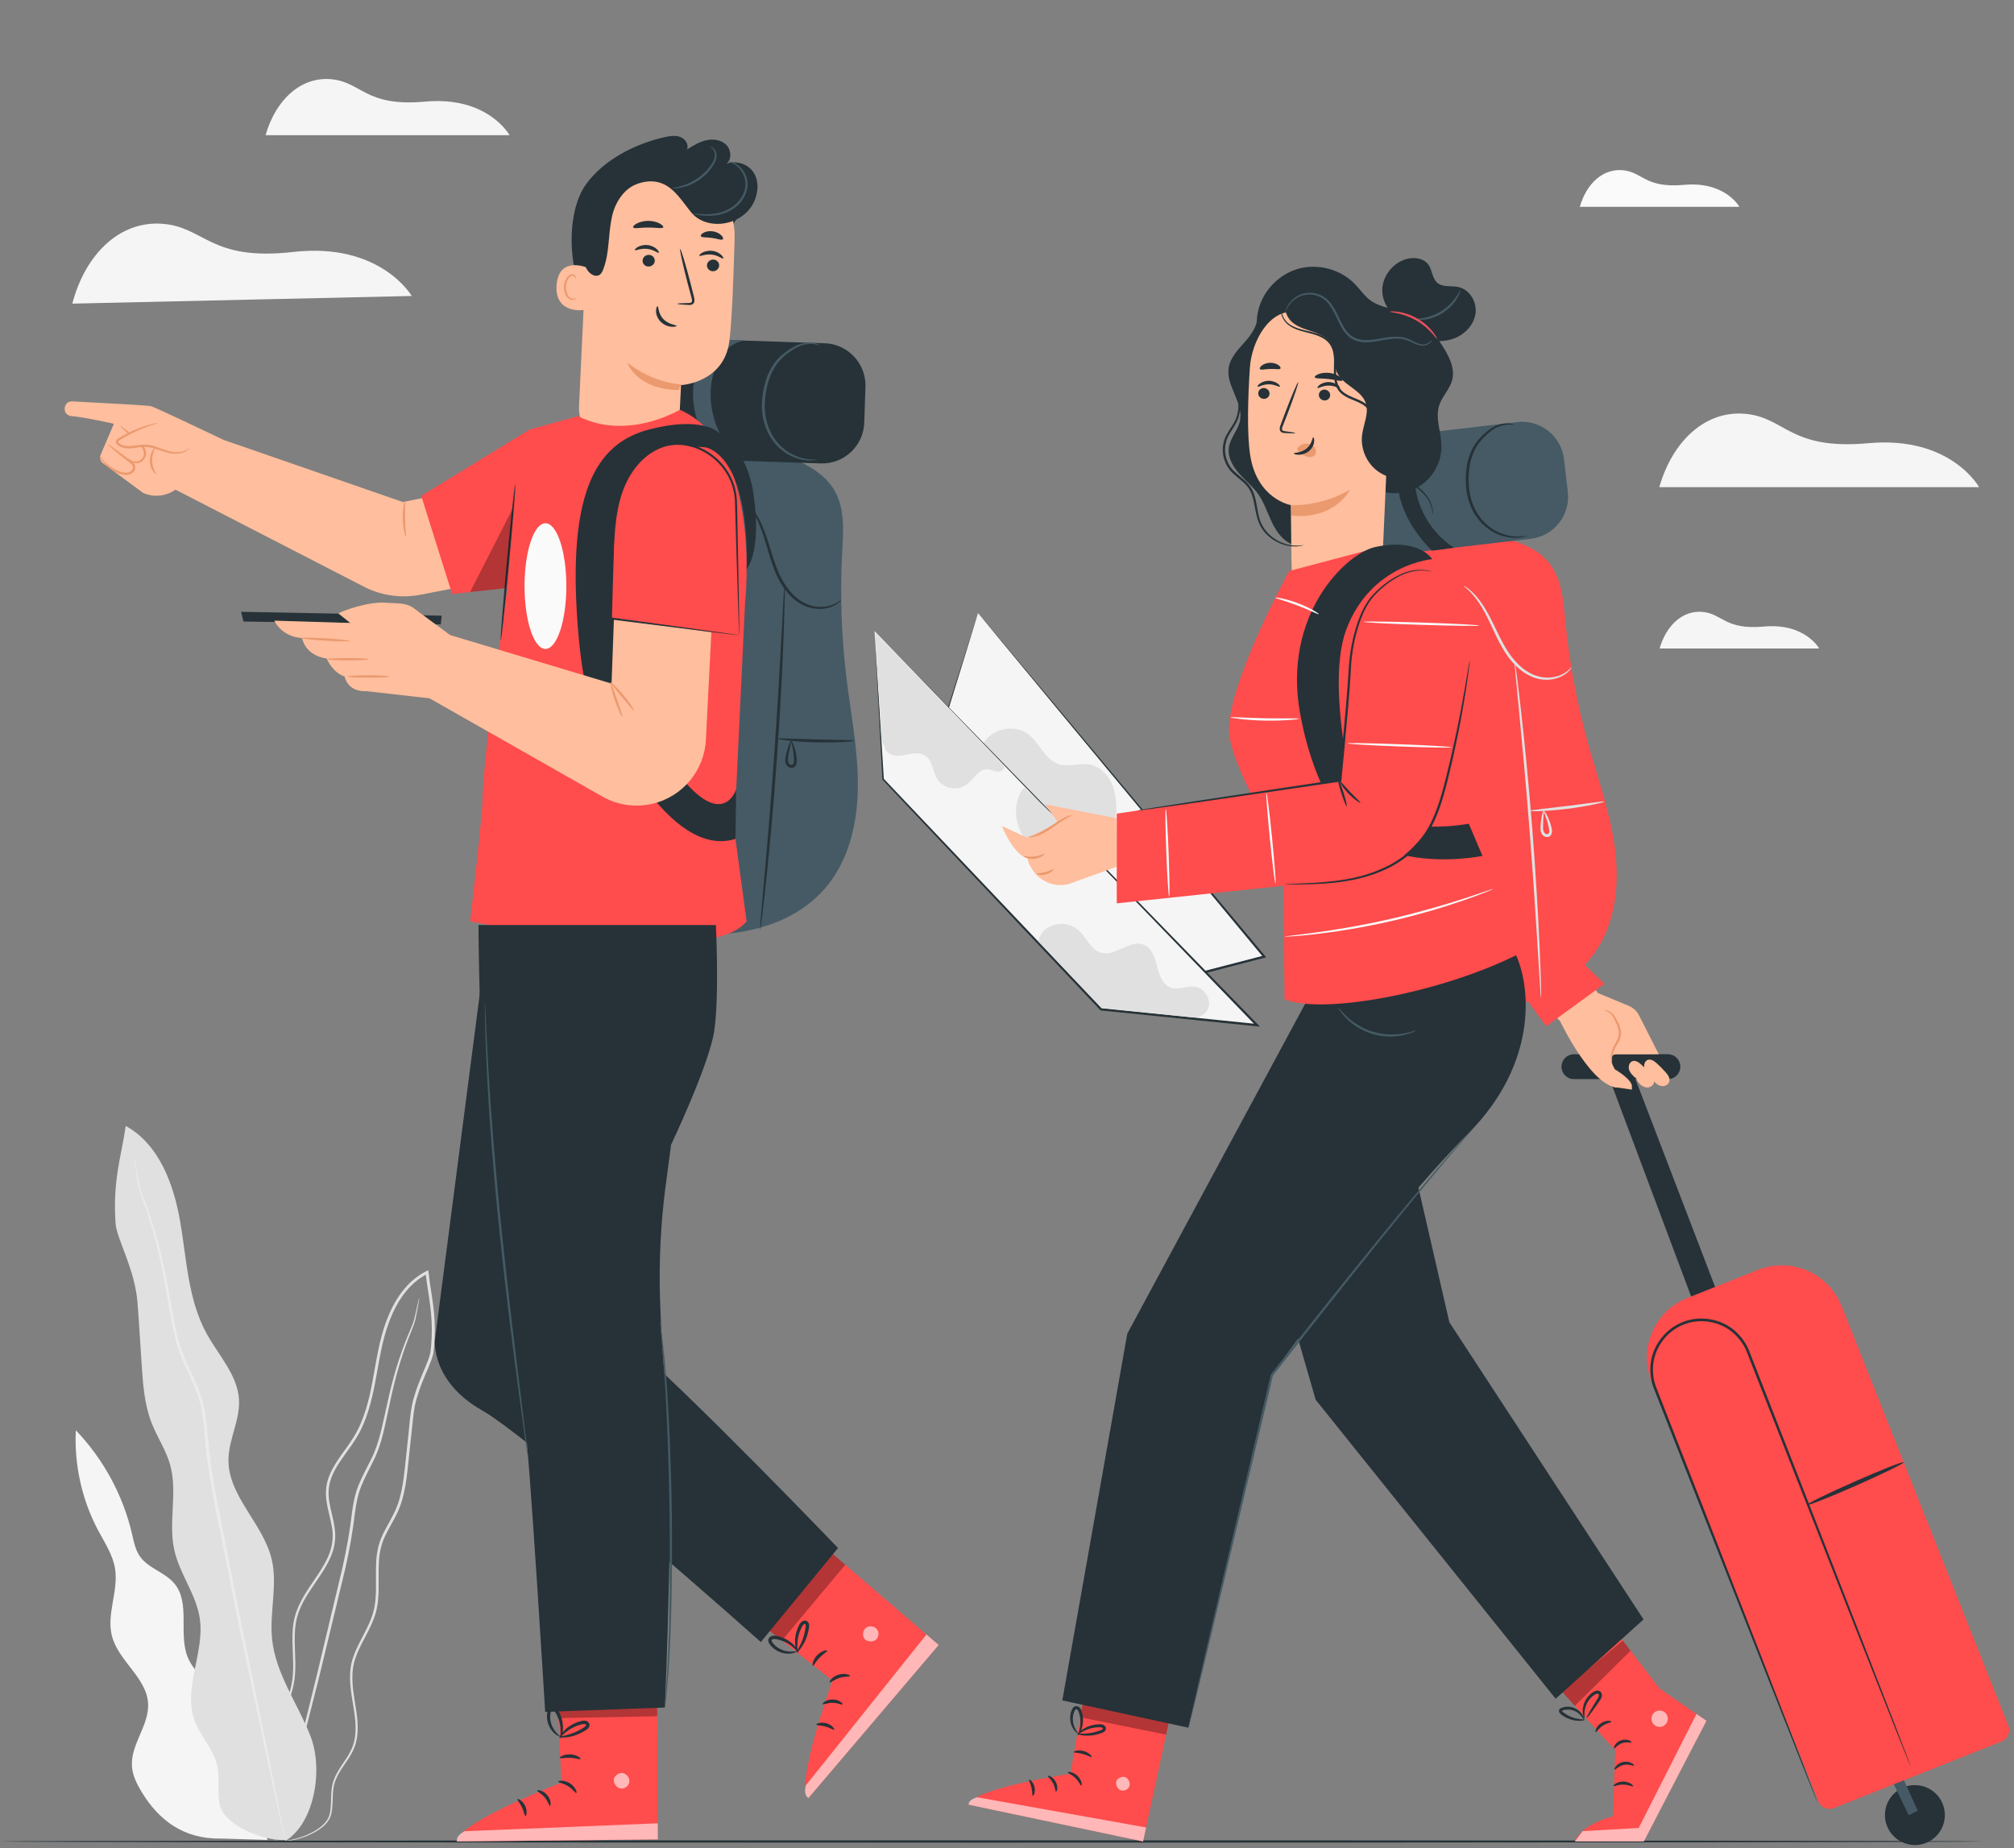 <svg width="401" height="368" viewBox="0 0 401 368" fill="none" xmlns="http://www.w3.org/2000/svg">
<rect x="0" y="0" width="401" height="368" fill="#808080" stroke="none"/>
<g clip-path="url(#clip0_243_12103)">
<path d="M46.891 345.169C47.654 342.154 45.656 339.14 43.43 336.966C41.204 334.793 38.549 332.848 37.374 329.965C35.482 325.294 37.953 319.221 34.745 315.33C32.861 313.043 29.497 312.29 27.823 309.845C26.946 308.565 26.648 306.979 26.298 305.463C24.51 297.734 20.593 290.513 15.099 284.791C14.757 291.679 16.317 298.663 19.559 304.753C20.865 307.198 22.46 309.591 22.907 312.325C23.625 316.767 21.172 321.368 22.284 325.732C23.564 330.718 29.198 334.04 29.488 339.175C29.733 343.521 25.965 347.359 26.272 351.706C26.403 353.555 27.271 355.272 28.235 356.85C31.626 362.423 36.594 366.244 44.078 366.077L53.253 366.349L46.874 345.16L46.891 345.169Z" fill="#F5F5F5"/>
<path d="M55.129 366.586C55.129 366.586 56.005 366.787 57.652 366.516C58.476 366.393 59.484 366.165 60.632 365.744C61.771 365.324 63.059 364.719 64.303 363.711C64.899 363.186 65.487 362.537 65.802 361.687C66.117 360.837 66.161 359.899 66.214 358.944C66.258 357.989 66.249 356.99 66.407 355.974C66.556 354.966 66.95 353.967 67.511 353.02C68.58 351.119 70.368 349.305 70.928 346.72C71.542 344.179 71.077 341.436 70.63 338.684C70.192 335.932 69.763 332.936 70.797 330.07C71.761 327.196 73.759 324.593 74.749 321.359C75.731 318.091 75.249 314.577 75.433 311.115C75.52 309.372 75.844 307.637 76.598 306.015C77.334 304.385 78.351 302.852 79.148 301.134C80.76 297.673 81.023 293.756 81.444 289.909C81.654 287.972 81.856 286.018 82.066 284.046C82.276 282.066 82.434 280.085 83.048 278.175C83.6 276.247 84.406 274.389 85.212 272.488C85.606 271.533 86.018 270.577 86.264 269.517C86.439 268.439 86.483 267.423 86.544 266.362C86.632 264.259 86.544 262.13 86.264 260.018C86.001 257.906 85.606 255.803 85.37 253.691C85.352 253.568 85.344 253.437 85.326 253.323L85.273 252.902L84.897 253.095C82.942 254.085 81.269 255.566 79.981 257.293C78.675 259.01 77.728 260.938 76.975 262.901C75.468 266.853 74.933 270.981 74.188 274.924C73.461 278.867 72.488 282.749 70.481 286.036C69.482 287.674 68.282 289.173 67.222 290.776C66.17 292.362 65.241 294.106 64.978 296.017C64.461 299.899 66.617 303.299 66.188 306.734C66.039 308.443 65.373 310.038 64.54 311.501C63.716 312.973 62.744 314.331 61.824 315.707C60.903 317.074 60.027 318.468 59.387 319.949C58.73 321.43 58.38 323.007 58.283 324.549C58.073 327.643 58.529 330.578 58.318 333.347C58.152 336.125 57.188 338.64 56.101 340.901C55.006 343.162 53.779 345.213 52.763 347.193C52.245 348.183 51.772 349.156 51.387 350.12C50.975 351.093 50.782 352.083 50.598 353.02C50.309 354.922 50.344 356.692 50.563 358.252C50.984 361.389 52.167 363.65 53.227 364.912C53.472 365.254 53.753 365.49 53.972 365.709C54.191 365.937 54.401 366.095 54.577 366.218C54.918 366.472 55.102 366.586 55.102 366.586C55.146 366.542 54.349 366.121 53.315 364.842C52.298 363.571 51.168 361.328 50.791 358.226C50.598 356.683 50.581 354.931 50.878 353.064C51.062 352.144 51.264 351.171 51.676 350.225C52.061 349.279 52.543 348.315 53.06 347.333C54.094 345.37 55.33 343.329 56.443 341.05C57.556 338.78 58.555 336.213 58.739 333.365C58.967 330.534 58.52 327.59 58.739 324.576C58.835 323.068 59.186 321.561 59.817 320.124C60.448 318.687 61.306 317.32 62.227 315.961C63.147 314.603 64.128 313.227 64.978 311.729C65.828 310.239 66.538 308.574 66.696 306.76C67.116 303.097 64.978 299.68 65.504 296.069C65.758 294.282 66.634 292.617 67.677 291.057C68.711 289.488 69.929 287.99 70.955 286.307C73.023 282.925 74.004 278.972 74.749 275.012C75.503 271.042 76.037 266.95 77.518 263.085C78.254 261.166 79.183 259.282 80.445 257.626C81.681 255.961 83.284 254.55 85.151 253.603L84.73 253.376C84.748 253.489 84.757 253.621 84.774 253.744C85.019 255.891 85.414 257.985 85.668 260.079C85.939 262.165 86.036 264.259 85.948 266.327C85.896 267.353 85.834 268.422 85.685 269.386C85.466 270.35 85.063 271.305 84.669 272.251C83.871 274.144 83.056 276.037 82.487 278C81.865 279.954 81.689 282.005 81.488 283.967C81.278 285.939 81.076 287.902 80.874 289.839C80.454 293.694 80.191 297.55 78.64 300.898C77.877 302.563 76.852 304.105 76.099 305.788C75.319 307.461 74.977 309.302 74.898 311.072C74.723 314.612 75.196 318.073 74.258 321.211C73.329 324.339 71.34 326.95 70.341 329.912C69.272 332.909 69.745 336.003 70.192 338.745C70.648 341.506 71.112 344.187 70.534 346.632C70.017 349.095 68.282 350.891 67.195 352.854C66.626 353.827 66.223 354.878 66.074 355.93C65.916 356.973 65.933 357.98 65.898 358.936C65.855 359.882 65.811 360.811 65.522 361.6C65.241 362.397 64.68 363.019 64.111 363.536C62.919 364.535 61.648 365.149 60.527 365.587C59.405 366.016 58.406 366.261 57.591 366.402C56.776 366.551 56.145 366.577 55.724 366.594C55.304 366.586 55.085 366.594 55.085 366.594L55.129 366.586Z" fill="#E0E0E0"/>
<path d="M83.486 258.379C83.486 258.379 83.451 258.476 83.398 258.66C83.346 258.879 83.284 259.15 83.197 259.483C83.021 260.211 82.811 261.297 82.469 262.664C82.119 264.023 81.295 265.565 80.594 267.466C79.867 269.351 79.13 271.533 78.447 273.986C77.763 276.431 77.159 279.156 76.528 282.066C75.879 284.975 75.231 288.095 73.645 291.039C72.9 292.529 72.067 294.045 71.401 295.701C70.718 297.357 70.359 299.162 70.113 300.968C69.693 304.604 69.044 308.294 68.203 312.07C66.406 319.598 64.698 326.766 63.138 333.295C61.543 339.797 60.106 345.659 58.888 350.602C57.705 355.5 56.75 359.479 56.075 362.283C55.759 363.632 55.514 364.693 55.339 365.464C55.269 365.797 55.207 366.077 55.163 366.296C55.128 366.48 55.111 366.586 55.12 366.586C55.128 366.586 55.163 366.498 55.216 366.314C55.277 366.095 55.356 365.832 55.453 365.499C55.654 364.728 55.943 363.676 56.294 362.344C57.013 359.549 58.038 355.588 59.291 350.707C60.535 345.773 62.016 339.92 63.664 333.426C65.241 326.898 66.967 319.729 68.781 312.202C69.631 308.425 70.28 304.666 70.692 301.047C70.937 299.25 71.279 297.506 71.936 295.903C72.576 294.29 73.399 292.783 74.144 291.276C75.739 288.27 76.396 285.063 77.019 282.162C77.632 279.244 78.21 276.527 78.868 274.083C79.516 271.638 80.217 269.456 80.918 267.572C81.584 265.679 82.382 264.119 82.706 262.717C83.013 261.324 83.188 260.237 83.328 259.501C83.381 259.159 83.433 258.887 83.468 258.66C83.495 258.467 83.503 258.37 83.495 258.37L83.486 258.379Z" fill="#E0E0E0"/>
<path d="M56.741 366.612C62.709 363.019 64.365 352.197 61.832 345.712C59.3 339.218 54.892 333.303 54.173 326.372C53.621 321.044 55.339 315.558 54.068 310.353C52.35 303.334 45.454 297.918 45.489 290.689C45.507 286.631 47.794 282.802 47.592 278.753C47.338 273.785 43.5 269.859 41.116 265.495C37.462 258.817 37.182 250.887 35.902 243.385C34.623 235.876 31.713 227.849 25.036 224.194C24.09 230.583 22.433 234.955 23.012 243.596C23.222 246.698 26.859 252.622 27.384 259.422C27.7 263.488 27.928 267.554 28.2 271.629C28.462 275.59 28.743 279.621 30.18 283.31C31.284 286.141 33.045 288.708 33.869 291.635C35.42 297.138 33.457 303.123 34.719 308.705C35.788 313.429 39.083 317.486 39.784 322.279C40.766 329.018 36.437 336.046 38.706 342.47C39.837 345.659 42.474 348.201 43.237 351.496C43.833 354.046 43.211 356.762 43.754 359.33C44.621 363.466 52.535 366.629 56.75 366.349" fill="#E0E0E0"/>
<path d="M26.718 230.504C26.718 230.504 26.718 230.627 26.745 230.863C26.78 231.135 26.824 231.477 26.885 231.915C27.025 232.835 27.192 234.184 27.507 235.937C27.849 237.698 28.769 239.67 29.505 242.054C30.285 244.428 31.056 247.171 31.748 250.247C32.45 253.314 33.037 256.714 33.659 260.377C34.299 264.005 34.956 268.019 36.796 271.822C37.646 273.732 38.601 275.643 39.32 277.684C40.056 279.717 40.406 281.899 40.617 284.151C40.95 288.673 41.581 293.361 42.457 298.094C44.35 307.54 46.146 316.531 47.785 324.716C49.511 332.865 51.062 340.218 52.368 346.396C53.691 352.539 54.76 357.516 55.505 361.004C55.882 362.695 56.18 364.027 56.39 364.973C56.495 365.403 56.574 365.736 56.636 365.999C56.697 366.226 56.732 366.349 56.741 366.349C56.75 366.349 56.741 366.226 56.697 365.99C56.653 365.727 56.592 365.385 56.513 364.947C56.329 364.001 56.066 362.66 55.742 360.96C55.032 357.463 54.024 352.468 52.789 346.317C51.518 340.121 50.011 332.769 48.328 324.611C46.707 316.426 44.919 307.435 43.053 297.997C42.177 293.265 41.554 288.629 41.213 284.099C40.994 281.838 40.634 279.586 39.872 277.5C39.127 275.415 38.163 273.504 37.313 271.603C35.49 267.861 34.833 263.935 34.167 260.298C33.527 256.644 32.905 253.235 32.178 250.159C31.459 247.084 30.653 244.332 29.838 241.957C29.067 239.565 28.121 237.611 27.753 235.893C27.402 234.176 27.201 232.809 27.017 231.906C26.938 231.477 26.867 231.135 26.815 230.872C26.771 230.635 26.736 230.521 26.727 230.521L26.718 230.504Z" fill="#EBEBEB"/>
<path d="M14.389 60.456L81.978 58.932C81.978 58.932 75.757 48.188 58.397 50.169C41.817 52.053 40.818 45.209 32.353 44.56C23.888 43.903 16.992 50.545 14.398 60.465L14.389 60.456Z" fill="#F5F5F5"/>
<path d="M330.377 96.998H394.049C394.049 96.998 388.415 86.754 372.028 88.244C356.377 89.672 355.579 83.205 347.622 82.408C339.666 81.61 333.032 87.709 330.377 96.998Z" fill="#F5F5F5"/>
<path d="M52.877 26.911H101.45C101.45 26.911 97.156 19.095 84.651 20.234C72.707 21.32 72.103 16.387 66.03 15.782C59.957 15.178 54.901 19.831 52.877 26.911Z" fill="#F5F5F5"/>
<path d="M330.438 129.124H362.213C362.213 129.124 359.4 124.015 351.224 124.751C343.416 125.461 343.013 122.236 339.043 121.842C335.074 121.447 331.761 124.488 330.438 129.124Z" fill="#F5F5F5"/>
<path d="M314.551 41.178H346.325C346.325 41.178 343.513 36.069 335.337 36.805C327.529 37.514 327.126 34.29 323.156 33.895C319.186 33.501 315.874 36.542 314.551 41.178Z" fill="#FAFAFA"/>
<path d="M395.101 366.656C395.101 366.779 306.646 366.884 197.564 366.884C88.481 366.884 0 366.779 0 366.656C0 366.533 88.437 366.428 197.564 366.428C306.69 366.428 395.101 366.533 395.101 366.656Z" fill="#263238"/>
<path d="M334.557 212.128C334.425 210.866 333.356 209.902 332.086 209.902L313.376 209.92C311.817 209.92 310.651 211.348 310.949 212.873C311.186 214.056 312.228 214.897 313.438 214.862H332.086C333.558 214.862 334.706 213.583 334.557 212.119V212.128Z" fill="#263238"/>
<path d="M375.366 360.531C374.884 363.79 377.145 366.822 380.405 367.304C383.665 367.786 386.697 365.526 387.17 362.266C387.643 359.006 385.391 355.974 382.131 355.501C378.872 355.019 375.84 357.279 375.366 360.539V360.531Z" fill="#263238"/>
<path d="M380.037 361.424L376.392 353.906L378.302 352.696L381.833 360.539L380.037 361.424Z" fill="#455A64"/>
<path d="M346.326 268.869L323.726 209.902L319.44 212.058L341.339 270.481L346.326 268.869Z" fill="#263238"/>
<path d="M398.522 346.748L365.165 360.002C363.928 360.494 362.516 359.885 362.025 358.648L328.815 275.068C326.204 268.496 329.418 261.043 335.99 258.431L350.03 252.853C356.602 250.241 364.056 253.456 366.667 260.028L399.877 343.607C400.369 344.845 399.76 346.256 398.522 346.748Z" fill="#FF4C4C"/>
<path d="M361.941 359.05C361.941 359.05 361.889 358.875 361.766 358.542C361.635 358.191 361.451 357.691 361.214 357.061C360.706 355.737 359.978 353.827 359.041 351.373C357.122 346.422 354.361 339.307 350.952 330.508C347.517 321.702 343.425 311.221 338.894 299.584C336.616 293.765 334.232 287.657 331.752 281.33C331.13 279.744 330.508 278.149 329.877 276.545C329.211 274.977 328.992 273.25 329.176 271.55C329.579 268.142 331.954 264.996 335.249 263.725C338.535 262.419 342.417 263.103 345.029 265.329C346.317 266.45 347.333 267.861 347.912 269.465C348.543 271.077 349.173 272.672 349.787 274.249C352.276 280.576 354.668 286.684 356.955 292.494C361.529 304.114 365.657 314.577 369.118 323.375C372.597 332.147 375.41 339.245 377.364 344.179C378.346 346.615 379.108 348.517 379.634 349.822C379.888 350.453 380.09 350.935 380.239 351.286C380.379 351.619 380.458 351.776 380.458 351.776C380.458 351.776 380.405 351.601 380.282 351.268C380.151 350.918 379.967 350.418 379.73 349.787C379.222 348.464 378.495 346.554 377.557 344.109C375.638 339.166 372.878 332.042 369.469 323.244C366.034 314.437 361.941 303.956 357.402 292.319C355.124 286.5 352.74 280.392 350.26 274.065C349.638 272.479 349.016 270.884 348.385 269.272C347.789 267.616 346.72 266.1 345.362 264.926C342.61 262.577 338.518 261.85 335.056 263.234C331.586 264.575 329.08 267.896 328.659 271.48C328.458 273.268 328.703 275.108 329.395 276.721C330.026 278.333 330.657 279.928 331.271 281.505C333.759 287.832 336.152 293.931 338.439 299.75C343.013 311.37 347.14 321.833 350.602 330.631C354.081 339.403 356.894 346.501 358.848 351.435C359.829 353.871 360.592 355.772 361.118 357.078C361.372 357.709 361.573 358.191 361.722 358.542C361.862 358.875 361.941 359.032 361.941 359.032V359.05Z" fill="#263238"/>
<path d="M359.786 299.645C359.856 299.873 364.22 298.146 369.539 295.806C374.858 293.458 379.108 291.381 379.038 291.153C378.968 290.925 374.604 292.652 369.285 294.991C363.966 297.34 359.716 299.417 359.786 299.645Z" fill="#263238"/>
<path d="M330.263 209.902L326.354 202.191C325.925 201.323 325.189 200.648 324.304 200.28L318.161 197.73L301.634 175.305L300.092 192.472L310.634 203.338C310.634 203.338 317.232 217.237 322.621 216.527C322.621 216.527 322.437 214.485 321.544 212.934C319.791 209.911 321.657 209.911 321.903 209.92H326.381L330.28 209.911L330.263 209.902Z" fill="#FFBE9D"/>
<path d="M303.272 198.046C303.772 198.791 307.864 204.329 307.864 204.329L319.44 195.907L315.234 191.798L303.272 198.046Z" fill="#FF4C4C"/>
<path d="M321.535 212.925C321.535 212.925 324.54 214.634 324.917 216.098V216.956L321.307 216.43L321.535 212.917V212.925Z" fill="#FFBE9D"/>
<path d="M325.566 214.581C325.075 214.117 324.558 213.635 324.357 212.987C324.155 212.338 324.4 211.506 325.04 211.287C325.662 211.076 326.302 211.532 326.793 211.97C327.415 212.531 328.002 213.118 328.554 213.74C329.01 214.257 329.483 214.906 329.316 215.572C329.185 216.106 328.642 216.483 328.081 216.518C327.529 216.553 326.985 216.29 326.582 215.913C326.179 215.537 325.899 215.037 325.662 214.538" fill="#FFBE9D"/>
<path d="M328.633 214.319C328.142 213.854 327.625 213.372 327.424 212.724C327.222 212.075 327.467 211.243 328.107 211.024C328.729 210.813 329.369 211.269 329.86 211.707C330.482 212.268 331.069 212.855 331.621 213.477C332.077 213.994 332.55 214.643 332.384 215.309C332.252 215.843 331.709 216.22 331.148 216.255C330.596 216.29 330.053 216.027 329.649 215.651C329.246 215.274 328.966 214.774 328.729 214.275" fill="#FFBE9D"/>
<path d="M319.441 201.148C319.432 201.043 320.22 201.086 321.114 201.866C321.544 202.305 321.815 202.909 322.166 203.566C322.49 204.232 322.823 205.047 322.762 205.968C322.692 206.905 322.183 207.632 321.815 208.246C321.43 208.842 321.228 209.464 321.097 209.981C320.825 211.041 321.035 211.707 320.974 211.725C320.921 211.76 320.58 211.059 320.781 209.911C320.878 209.35 321.062 208.675 321.456 208.027C321.815 207.387 322.253 206.712 322.306 205.924C322.359 205.135 322.078 204.381 321.789 203.733C321.474 203.084 321.211 202.454 320.886 202.068C320.536 201.7 320.133 201.463 319.879 201.323C319.616 201.174 319.449 201.165 319.449 201.13L319.441 201.148Z" fill="#EB996E"/>
<path d="M194.724 122.061L182.447 161.328L218.577 199.08L251.693 190.474L194.724 122.061Z" fill="#F5F5F5"/>
<path d="M194.724 122.061C194.724 122.061 194.821 122.166 195.005 122.385C195.197 122.622 195.478 122.946 195.837 123.367C196.582 124.252 197.669 125.54 199.062 127.205C201.884 130.57 205.976 135.451 211.076 141.533C221.32 153.783 235.613 170.88 251.877 190.334L252.105 190.606L251.763 190.693C245.752 192.253 239.486 193.883 233.098 195.548C228.182 196.828 223.353 198.081 218.647 199.299L218.516 199.334L218.428 199.237C204.811 184.98 192.402 172.002 182.325 161.451L182.254 161.372L182.289 161.276C186.101 149.244 189.212 139.421 191.377 132.585C192.455 129.212 193.287 126.574 193.865 124.76C194.146 123.884 194.365 123.209 194.514 122.736C194.663 122.28 194.742 122.061 194.742 122.061C194.321 123.428 189.992 137.484 182.631 161.381L182.587 161.206C192.682 171.73 205.109 184.691 218.753 198.922L218.534 198.861C223.231 197.634 228.068 196.381 232.984 195.101C239.381 193.436 245.638 191.815 251.658 190.255L251.544 190.615C235.411 171.161 221.224 154.064 211.067 141.813C205.994 135.679 201.919 130.754 199.106 127.354C197.712 125.663 196.626 124.348 195.881 123.446C195.522 123.007 195.241 122.666 195.04 122.42C194.847 122.184 194.751 122.061 194.751 122.061H194.724Z" fill="#263238"/>
<path d="M195.846 147.965C197.564 145.003 202.05 144.118 204.767 146.212C207.028 147.956 208.062 151.268 210.778 152.145C212.741 152.776 214.906 151.855 216.939 152.224C219.313 152.653 221.084 154.809 221.776 157.131C222.459 159.444 222.275 161.924 222.083 164.334L210.323 164.501L195.846 147.982V147.965Z" fill="#E0E0E0"/>
<path d="M174.122 125.645L250.265 204.11L219.235 200.964L175.831 155.142L174.122 125.645Z" fill="#F5F5F5"/>
<path d="M174.122 125.645C174.192 126.793 174.832 136.888 175.98 155.133L175.936 155.036C187.03 166.726 202.208 182.71 219.392 200.815L219.252 200.745C226.92 201.525 234.894 202.322 243.053 203.154C245.524 203.409 247.986 203.654 250.282 203.891L250.098 204.276C207.755 160.452 175.796 127.389 174.114 125.645C175.796 127.371 207.895 160.312 250.422 203.961L250.861 204.408L250.238 204.346C247.942 204.11 245.489 203.864 243.009 203.61C234.842 202.778 226.876 201.971 219.208 201.191H219.129L219.068 201.121C201.919 182.973 186.785 166.963 175.717 155.247L175.682 155.203V155.15C174.718 136.888 174.184 126.784 174.122 125.645Z" fill="#263238"/>
<path d="M203.926 156.833C201.568 159.541 201.919 163.861 203.926 166.831C205.941 169.802 209.245 171.625 212.592 172.913C215.3 173.956 218.639 174.613 220.873 172.773" fill="#E0E0E0"/>
<path d="M199.956 152.565C200.096 153.222 199.272 153.704 198.606 153.643C197.94 153.582 197.327 153.214 196.652 153.179C194.821 153.073 193.822 155.247 192.332 156.307C190.588 157.543 187.845 157.017 186.688 155.212C185.689 153.661 185.716 151.365 184.138 150.401C183.262 149.866 182.158 149.945 181.159 150.129C180.16 150.313 179.135 150.611 178.127 150.445C177.119 150.287 176.111 149.498 176.111 148.482L175.568 147.632L174.262 125.978L199.956 152.565Z" fill="#E0E0E0"/>
<path d="M237.068 202.523C238.785 202.821 240.433 201.945 240.696 200.219C240.958 198.492 239.6 196.687 237.874 196.459C236.323 196.258 234.719 197.152 233.221 196.687C231.521 196.161 230.82 194.181 230.39 192.463C229.961 190.737 229.365 188.765 227.717 188.099C224.983 186.995 222.109 190.492 219.27 189.721C217.158 189.151 216.343 186.61 214.687 185.181C213.363 184.033 211.418 183.648 209.753 184.209C208.088 184.769 207.115 185.707 206.756 187.425L219.322 200.683L237.068 202.523Z" fill="#E0E0E0"/>
<path d="M216.255 335.144L213.127 353.178C213.127 353.178 193.743 356.053 192.84 359.33L227.595 366.656L233.624 338.754L216.255 335.144Z" fill="#FF4C4C"/>
<g opacity="0.6">
<path d="M224.186 353.941C224.817 354.265 225.123 355.124 224.825 355.764C224.527 356.412 223.66 356.727 223.02 356.412C222.381 356.097 221.986 355.08 222.354 354.475C222.722 353.862 223.765 353.546 224.308 354.011" fill="white"/>
</g>
<path opacity="0.6" d="M227.595 366.656L228.199 363.869L194.584 357.858C194.584 357.858 192.893 358.208 192.84 359.33L227.595 366.656Z" fill="white"/>
<path d="M212.601 352.889C212.575 353.064 213.407 353.319 214.126 354.037C214.862 354.738 215.142 355.562 215.309 355.536C215.475 355.536 215.431 354.466 214.546 353.608C213.67 352.74 212.601 352.731 212.601 352.889Z" fill="#263238"/>
<path d="M208.64 353.625C208.57 353.783 209.245 354.221 209.665 355.062C210.112 355.886 210.095 356.692 210.27 356.727C210.428 356.789 210.752 355.816 210.2 354.782C209.657 353.748 208.675 353.459 208.64 353.625Z" fill="#263238"/>
<path d="M205.643 357.551C205.792 357.621 206.204 356.824 205.967 355.799C205.731 354.773 205.012 354.239 204.907 354.37C204.784 354.493 205.196 355.098 205.38 355.939C205.582 356.771 205.485 357.499 205.643 357.551Z" fill="#263238"/>
<path d="M213.766 348.858C213.801 349.025 214.634 348.955 215.58 349.226C216.535 349.472 217.21 349.954 217.333 349.831C217.456 349.726 216.86 348.946 215.747 348.648C214.634 348.341 213.723 348.709 213.775 348.867L213.766 348.858Z" fill="#263238"/>
<path opacity="0.3" d="M215.642 338.719L215.081 341.935L232.186 345.379L232.817 342.505L215.642 338.719Z" fill="black"/>
<path d="M214.468 345.23C214.45 345.3 215.098 345.546 216.211 345.59C216.763 345.607 217.429 345.563 218.148 345.414C218.507 345.335 218.884 345.23 219.261 345.09C219.445 345.02 219.655 344.959 219.874 344.792C220.102 344.652 220.304 344.231 220.146 343.907C220.023 343.6 219.734 343.425 219.48 343.364C219.226 343.302 219.007 343.311 218.805 343.32C218.402 343.329 218.008 343.381 217.648 343.46C216.921 343.618 216.299 343.89 215.826 344.179C214.862 344.757 214.45 345.335 214.503 345.379C214.564 345.449 215.072 345.002 216.019 344.556C216.492 344.336 217.079 344.126 217.754 344.012C218.087 343.951 218.446 343.916 218.814 343.916C219.2 343.898 219.515 343.96 219.576 344.144C219.594 344.214 219.594 344.24 219.498 344.328C219.401 344.407 219.226 344.477 219.051 344.547C218.7 344.678 218.358 344.792 218.017 344.88C217.351 345.055 216.72 345.134 216.194 345.169C215.142 345.239 214.476 345.143 214.459 345.239L214.468 345.23Z" fill="#263238"/>
<path d="M214.634 345.52C214.687 345.555 215.151 345.02 215.449 343.933C215.589 343.399 215.677 342.724 215.615 341.979C215.58 341.611 215.51 341.217 215.396 340.831C215.265 340.446 215.116 339.929 214.467 339.718C214.126 339.631 213.784 339.841 213.635 340.051C213.468 340.262 213.407 340.463 213.32 340.656C213.171 341.05 213.092 341.445 213.074 341.83C213.03 342.593 213.197 343.276 213.442 343.784C213.933 344.827 214.599 345.178 214.625 345.125C214.704 345.055 214.178 344.599 213.837 343.627C213.67 343.145 213.565 342.531 213.626 341.874C213.661 341.541 213.74 341.208 213.872 340.875C214.003 340.516 214.205 340.244 214.336 340.314C214.511 340.349 214.748 340.691 214.827 341.015C214.941 341.366 215.011 341.716 215.063 342.049C215.151 342.724 215.116 343.346 215.037 343.855C214.871 344.889 214.555 345.484 214.643 345.528L214.634 345.52Z" fill="#263238"/>
<path d="M330.456 336.248L322.937 326.434L322.543 325.925L309.74 335.451L321.596 348.473L321.167 361.652C314.559 363.361 313.569 366.656 313.569 366.656L327.292 366.639L339.762 342.619L330.456 336.231V336.248Z" fill="#FF4C4C"/>
<path opacity="0.6" d="M339.762 342.628L327.301 366.647L313.569 366.656L315.12 364.597L326.276 363.966L337.781 341.269L339.762 342.628Z" fill="white"/>
<path d="M321.254 355.614C321.359 355.755 322.148 355.308 323.208 355.334C324.269 355.334 325.049 355.807 325.154 355.667C325.285 355.562 324.505 354.738 323.217 354.729C321.92 354.703 321.132 355.509 321.254 355.614Z" fill="#263238"/>
<path d="M321.473 352.346C321.614 352.442 322.218 351.636 323.314 351.417C324.409 351.189 325.285 351.706 325.373 351.557C325.417 351.496 325.259 351.268 324.874 351.058C324.497 350.847 323.875 350.69 323.191 350.821C322.516 350.961 321.999 351.347 321.728 351.689C321.456 352.03 321.395 352.302 321.465 352.346H321.473Z" fill="#263238"/>
<path d="M321.377 348.14C321.526 348.219 321.99 347.421 322.954 347.088C323.91 346.746 324.768 347.071 324.838 346.913C324.873 346.843 324.698 346.65 324.321 346.51C323.945 346.37 323.357 346.308 322.753 346.51C322.148 346.72 321.728 347.141 321.526 347.491C321.316 347.842 321.307 348.096 321.377 348.131V348.14Z" fill="#263238"/>
<path d="M317.705 344.889C317.872 344.95 318.257 344.161 319.107 343.609C319.94 343.031 320.816 342.978 320.825 342.803C320.869 342.645 319.808 342.409 318.774 343.11C317.732 343.793 317.548 344.871 317.705 344.889Z" fill="#263238"/>
<path d="M315.909 342.076C315.979 342.119 316.435 341.567 317.109 340.639C317.495 340.095 317.872 339.552 318.266 338.991C318.468 338.667 318.739 338.386 318.906 337.878C318.976 337.624 318.976 337.317 318.818 337.046C318.678 336.756 318.293 336.572 317.986 336.616C317.39 336.704 317.057 337.011 316.706 337.282C316.373 337.571 316.093 337.896 315.874 338.237C315.436 338.912 315.225 339.622 315.155 340.218C315.024 341.436 315.418 342.12 315.471 342.093C315.576 342.067 315.348 341.366 315.576 340.288C315.69 339.753 315.918 339.131 316.33 338.553C316.54 338.264 316.785 337.983 317.083 337.738C317.372 337.501 317.749 337.247 318.03 337.221C318.17 337.221 318.231 337.247 318.293 337.344C318.354 337.449 318.371 337.589 318.328 337.729C318.257 338.018 317.986 338.36 317.802 338.684C317.442 339.271 317.092 339.841 316.75 340.411C316.163 341.401 315.839 342.041 315.909 342.084V342.076Z" fill="#263238"/>
<path d="M315.418 342.479C315.48 342.479 315.427 341.751 314.682 340.928C313.955 340.148 312.369 339.315 310.616 340.192C310.493 340.297 310.388 340.498 310.406 340.682C310.406 340.875 310.493 341.015 310.572 341.12C310.739 341.331 310.914 341.436 311.063 341.55C311.378 341.769 311.711 341.953 312.036 342.102C312.684 342.4 313.315 342.549 313.841 342.601C314.91 342.715 315.55 342.505 315.541 342.444C315.541 342.347 314.892 342.391 313.911 342.181C313.429 342.076 312.859 341.892 312.281 341.594C311.992 341.445 311.703 341.269 311.413 341.059C311.273 340.954 311.124 340.849 311.054 340.752C310.984 340.63 311.002 340.665 311.028 340.63C311.072 340.577 311.256 340.525 311.422 340.481C311.589 340.437 311.764 340.411 311.93 340.402C312.272 340.376 312.597 340.402 312.903 340.472C313.517 340.603 314.016 340.901 314.384 341.226C315.12 341.874 315.322 342.505 315.409 342.47L315.418 342.479Z" fill="#263238"/>
<path opacity="0.6" d="M328.817 342.216C328.817 343.118 329.544 343.846 330.447 343.846C331.349 343.846 332.077 343.118 332.077 342.216C332.077 341.313 331.349 340.586 330.447 340.586C329.544 340.586 328.817 341.313 328.817 342.216Z" fill="white"/>
<path opacity="0.3" d="M310.94 336.756L313.569 339.648L324.654 328.668L323.112 326.661L310.94 336.756Z" fill="black"/>
<path d="M276.817 108.207C284.081 105.665 292.091 105.306 299.557 107.173C302.896 108.005 306.287 109.398 308.434 112.089C310.967 115.278 311.282 119.625 311.676 123.682C312.465 131.928 313.99 140.104 316.216 148.087C318.073 154.73 320.422 161.267 321.43 168.093C322.429 174.92 321.973 182.22 318.494 188.178C313.131 197.362 301.73 201.419 291.101 201.603C285.501 201.7 279.779 200.876 274.819 198.291C269.859 195.706 265.732 191.167 264.522 185.698" fill="#FF4C4C"/>
<path d="M291.425 116.619C291.355 116.698 292.897 117.662 294.466 120.028C295.263 121.202 296.043 122.692 296.84 124.401C297.647 126.101 298.479 128.02 299.671 129.886C300.863 131.744 302.37 133.322 304.061 134.285C305.744 135.276 307.602 135.512 309.039 135.258C310.493 135.022 311.562 134.382 312.15 133.83C312.448 133.558 312.649 133.304 312.763 133.129C312.877 132.953 312.93 132.848 312.921 132.84C312.877 132.805 312.623 133.173 312.009 133.663C311.405 134.145 310.371 134.697 308.986 134.864C307.61 135.048 305.91 134.794 304.324 133.839C302.738 132.91 301.301 131.394 300.144 129.588C298.987 127.775 298.146 125.873 297.314 124.182C296.49 122.482 295.657 120.974 294.799 119.809C293.949 118.635 293.107 117.811 292.476 117.303C291.846 116.803 291.442 116.593 291.425 116.619Z" fill="#E0E0E0"/>
<path d="M306.83 198.703C306.83 198.703 306.857 198.466 306.857 198.019C306.857 197.511 306.839 196.863 306.822 196.056C306.787 194.348 306.69 191.885 306.559 188.836C306.296 182.745 305.814 174.333 305.087 165.053C304.359 155.773 303.518 147.386 302.826 141.331C302.484 138.299 302.186 135.854 301.958 134.163C301.844 133.365 301.757 132.726 301.686 132.217C301.616 131.771 301.573 131.543 301.555 131.543C301.537 131.543 301.546 131.779 301.573 132.226C301.616 132.735 301.669 133.383 301.739 134.18C301.906 135.951 302.142 138.387 302.431 141.366C303.018 147.43 303.798 155.816 304.526 165.088C305.253 174.359 305.796 182.763 306.164 188.844C306.348 191.833 306.497 194.278 306.603 196.048C306.664 196.854 306.708 197.502 306.743 198.011C306.778 198.458 306.813 198.694 306.83 198.694V198.703Z" fill="#E0E0E0"/>
<path d="M304.64 161.442C304.64 161.591 308.005 161.556 312.097 161.039C316.198 160.531 319.458 159.751 319.432 159.611C319.397 159.453 316.111 159.979 312.027 160.478C307.952 160.987 304.622 161.276 304.631 161.442H304.64Z" fill="#E0E0E0"/>
<path d="M307.356 161.363C307.286 161.346 307.067 161.951 306.9 162.958C306.813 163.467 306.743 164.071 306.716 164.755C306.716 165.096 306.716 165.5 306.9 165.903C307.084 166.315 307.514 166.656 308.04 166.665C308.302 166.665 308.592 166.542 308.758 166.332C308.933 166.122 308.995 165.876 309.012 165.666C309.047 165.228 308.933 164.869 308.855 164.544C308.688 163.878 308.469 163.3 308.259 162.836C307.829 161.898 307.426 161.398 307.365 161.434C307.295 161.477 307.566 162.038 307.882 162.985C308.04 163.458 308.206 164.027 308.346 164.667C308.408 164.991 308.486 165.324 308.46 165.622C308.434 165.92 308.276 166.104 308.04 166.104C307.444 166.087 307.207 165.394 307.233 164.763C307.233 164.106 307.26 163.51 307.286 163.011C307.356 162.012 307.426 161.39 307.347 161.372L307.356 161.363Z" fill="#E0E0E0"/>
<path d="M269.58 111.385L304.788 107.274C309.398 106.736 312.698 102.562 312.16 97.952L311.397 91.416C310.859 86.806 306.685 83.505 302.075 84.043L266.868 88.154C262.258 88.692 258.957 92.866 259.495 97.476L260.259 104.013C260.797 108.623 264.97 111.923 269.58 111.385Z" fill="#455A64"/>
<path d="M301.494 84.608C301.494 84.608 301.388 84.538 301.161 84.459C300.933 84.389 300.582 84.319 300.126 84.301C299.224 84.275 297.839 84.555 296.525 85.554C295.245 86.518 293.756 87.894 292.897 89.909C292.003 91.89 291.714 94.317 291.898 96.78C292.038 99.268 292.941 101.582 294.264 103.299C295.587 105.026 297.314 106.112 298.865 106.612C300.416 107.129 301.774 107.146 302.668 107.032C303.115 106.98 303.465 106.892 303.684 106.831C303.912 106.761 304.026 106.717 304.026 106.699C304.017 106.647 303.535 106.77 302.65 106.822C301.774 106.875 300.477 106.787 299.005 106.244C297.533 105.718 295.92 104.658 294.685 102.993C293.44 101.345 292.608 99.146 292.468 96.753C292.284 94.352 292.555 92.039 293.379 90.137C294.159 88.218 295.552 86.869 296.77 85.896C297.997 84.906 299.276 84.59 300.135 84.546C301.012 84.511 301.494 84.678 301.502 84.625L301.494 84.608Z" fill="#263238"/>
<path d="M281.373 86.387L286.798 85.852C285.352 86.246 284.134 87.28 283.319 88.534C282.504 89.787 282.057 91.25 281.829 92.731C280.856 98.97 284.178 105.692 289.514 109.065L285.15 109.644C285.15 109.644 272.619 98.445 281.382 86.378" fill="#263238"/>
<path d="M275.213 97.875C278 98.646 281.137 98.024 283.415 96.245C285.694 94.466 287.07 91.583 286.999 88.691C286.938 85.992 285.72 83.24 286.561 80.682C287.14 78.92 288.612 77.544 289.111 75.766C289.847 73.102 288.235 70.403 286.702 68.107C285.711 66.634 284.704 65.136 283.328 64.014C281.952 62.893 280.129 62.183 278.394 62.56" fill="#263238"/>
<path d="M250.335 62.779C250.484 64.812 249.143 66.635 247.785 68.159C246.426 69.684 244.919 71.279 244.63 73.303C244.113 76.887 247.618 80.209 246.891 83.758C246.505 85.659 244.945 87.184 244.674 89.103C244.402 90.961 245.401 92.775 246.637 94.194C247.872 95.605 249.371 96.788 250.466 98.313C251.614 99.925 252.245 101.827 253.069 103.624C253.892 105.42 255.005 107.199 256.741 108.145C259.352 109.565 263.015 108.899 265.013 111.09C266.949 113.21 269.324 113.543 271.708 115.147" fill="#263238"/>
<path d="M281.636 65.898C281.689 64.049 279.98 62.621 278.263 61.946C276.545 61.272 274.635 61.017 273.101 59.983C271.743 59.072 270.832 57.644 269.684 56.478C266.862 53.621 262.463 52.438 258.59 53.49C254.716 54.55 251.526 57.801 250.554 61.692C249.897 64.321 250.343 67.432 252.42 69.184C254.83 71.218 258.397 70.762 261.481 70.131C264.566 69.5 268.054 68.878 270.63 70.692C272.181 71.787 273.075 73.557 274.021 75.205C274.968 76.852 276.159 78.526 277.956 79.148C279.752 79.77 282.188 78.701 282.259 76.8" fill="#263238"/>
<path d="M274.354 66.275C275.949 66.451 277.15 67.809 277.115 69.412L275.274 111.16C275.196 116.093 267.992 118.862 262.708 118.74C257.38 118.617 257.205 116.006 257.135 111.309C257.021 103.474 257.03 100.53 257.03 100.574C257.03 100.574 250.3 99.444 248.924 90.645C248.24 86.273 248.477 79.104 248.854 73.251C249.196 67.975 252.709 61.517 257.959 62.087L274.354 66.266V66.275Z" fill="#FFBE9D"/>
<path d="M250.519 78.281C250.493 78.876 250.983 79.385 251.605 79.42C252.228 79.455 252.745 78.999 252.771 78.403C252.797 77.807 252.306 77.299 251.684 77.264C251.062 77.229 250.545 77.685 250.519 78.281Z" fill="#263238"/>
<path d="M250.405 76.993C250.545 77.141 251.404 76.511 252.613 76.519C253.823 76.511 254.716 77.133 254.848 76.984C254.909 76.922 254.769 76.651 254.383 76.37C254.007 76.09 253.349 75.81 252.596 75.818C251.842 75.818 251.202 76.099 250.834 76.379C250.458 76.668 250.335 76.931 250.405 76.993Z" fill="#263238"/>
<path d="M262.594 78.596C262.568 79.192 263.059 79.7 263.681 79.735C264.303 79.77 264.82 79.315 264.846 78.719C264.873 78.123 264.382 77.615 263.76 77.579C263.138 77.544 262.621 78 262.594 78.596Z" fill="#263238"/>
<path d="M262.323 77.247C262.463 77.396 263.322 76.765 264.531 76.773C265.74 76.765 266.634 77.387 266.766 77.238C266.827 77.177 266.687 76.905 266.301 76.624C265.924 76.344 265.267 76.064 264.513 76.073C263.76 76.073 263.12 76.353 262.752 76.633C262.375 76.922 262.253 77.185 262.323 77.247Z" fill="#263238"/>
<path d="M257.897 86.229C257.897 86.159 257.153 86.027 255.926 85.87C255.619 85.835 255.321 85.773 255.268 85.563C255.198 85.335 255.33 85.002 255.479 84.643C255.768 83.898 256.075 83.109 256.399 82.285C257.678 78.929 258.607 76.169 258.467 76.125C258.336 76.072 257.188 78.754 255.908 82.11C255.601 82.934 255.304 83.723 255.023 84.485C254.909 84.835 254.699 85.239 254.857 85.703C254.935 85.931 255.163 86.106 255.365 86.159C255.566 86.22 255.742 86.22 255.891 86.229C257.118 86.299 257.88 86.308 257.889 86.229H257.897Z" fill="#263238"/>
<path d="M257.03 100.583C257.03 100.583 262.945 100.977 268.807 97.472C268.807 97.472 265.942 103.501 257.144 102.659L257.03 100.583Z" fill="#EB996E"/>
<path d="M258.406 89.156C258.844 88.577 259.606 88.262 260.368 88.349C260.894 88.411 261.429 88.665 261.744 89.094C262.06 89.524 262.13 90.128 261.841 90.54C261.516 90.996 260.824 91.101 260.246 90.934C259.667 90.768 259.168 90.382 258.695 90.006C258.563 89.9 258.432 89.787 258.353 89.646C258.274 89.506 258.257 89.313 258.353 89.191" fill="#EB996E"/>
<path d="M261.473 87.079C261.28 87.07 261.271 88.385 260.141 89.313C259.01 90.251 257.608 90.093 257.599 90.277C257.582 90.356 257.915 90.531 258.502 90.549C259.08 90.567 259.93 90.382 260.623 89.813C261.315 89.243 261.613 88.481 261.657 87.938C261.709 87.385 261.56 87.061 261.473 87.07V87.079Z" fill="#263238"/>
<path d="M261.779 75.117C261.902 75.45 263.111 75.293 264.531 75.468C265.959 75.617 267.107 76.029 267.291 75.739C267.379 75.599 267.177 75.284 266.713 74.968C266.257 74.653 265.521 74.346 264.662 74.25C263.812 74.153 263.024 74.285 262.507 74.495C261.981 74.705 261.718 74.96 261.771 75.117H261.779Z" fill="#263238"/>
<path d="M250.852 73.478C251.062 73.75 251.903 73.478 252.902 73.461C253.91 73.417 254.76 73.654 254.953 73.365C255.041 73.224 254.909 72.953 254.532 72.69C254.164 72.427 253.551 72.217 252.867 72.234C252.175 72.252 251.579 72.506 251.229 72.786C250.869 73.067 250.755 73.356 250.852 73.487V73.478Z" fill="#263238"/>
<path d="M280.488 95.193C278.07 95.684 275.441 94.939 273.636 93.257C271.831 91.574 270.893 89.007 271.208 86.562C271.48 84.406 272.646 82.206 271.901 80.165C270.91 77.466 267.125 76.633 266.117 73.934C265.53 72.365 266.056 70.534 265.398 69.001C264.776 67.555 263.26 66.722 261.779 66.188C260.298 65.653 258.712 65.285 257.477 64.321C256.232 63.357 255.461 61.534 256.259 60.185C262.813 60.974 269.281 62.542 275.458 64.847C276.896 65.381 278.403 66.03 279.244 67.3C280.138 68.65 280.094 70.394 280.024 72.015C279.656 79.91 279.288 87.797 278.92 95.693" fill="#263238"/>
<path d="M285.229 102.493C285.159 102.502 285.343 101.643 284.774 100.302C284.493 99.636 283.994 98.891 283.275 98.164C282.557 97.428 281.584 96.762 280.436 96.149C279.288 95.526 277.973 94.957 276.615 94.186C275.274 93.415 273.89 92.354 272.979 90.803C272.523 90.032 272.242 89.112 272.242 88.165C272.242 87.219 272.453 86.299 272.637 85.379C272.821 84.467 273.005 83.521 272.821 82.618C272.663 81.707 272.032 80.953 271.2 80.48C270.367 79.989 269.421 79.683 268.527 79.262C267.642 78.85 266.739 78.254 266.257 77.361C265.766 76.484 265.635 75.494 265.6 74.583C265.565 73.662 265.626 72.769 265.618 71.919C265.609 71.069 265.539 70.236 265.267 69.491C265.004 68.755 264.54 68.124 263.935 67.686C262.726 66.792 261.297 66.486 260.035 66.161C258.765 65.846 257.599 65.469 256.723 64.847C255.829 64.233 255.347 63.383 255.146 62.665C254.935 61.938 255.04 61.324 255.172 60.965C255.321 60.597 255.479 60.456 255.479 60.456C255.505 60.474 255.382 60.641 255.26 61C255.154 61.359 255.093 61.938 255.312 62.621C255.531 63.296 256.013 64.085 256.863 64.636C257.713 65.206 258.844 65.557 260.114 65.846C261.376 66.153 262.848 66.442 264.163 67.379C264.82 67.844 265.355 68.536 265.644 69.342C265.942 70.148 266.021 71.025 266.038 71.901C266.056 72.777 266.003 73.662 266.038 74.556C266.073 75.441 266.213 76.353 266.652 77.124C267.081 77.913 267.87 78.438 268.728 78.841C269.596 79.253 270.542 79.551 271.445 80.077C271.892 80.34 272.313 80.673 272.637 81.094C272.97 81.505 273.171 82.014 273.276 82.513C273.478 83.538 273.276 84.529 273.084 85.449C272.891 86.378 272.681 87.272 272.689 88.148C272.689 89.015 272.935 89.857 273.355 90.584C274.197 92.047 275.52 93.082 276.817 93.853C278.131 94.624 279.446 95.211 280.602 95.859C281.759 96.49 282.749 97.2 283.468 97.98C284.195 98.751 284.686 99.54 284.949 100.232C285.221 100.924 285.291 101.512 285.291 101.897C285.299 102.09 285.273 102.239 285.264 102.335C285.256 102.432 285.247 102.484 285.238 102.484L285.229 102.493Z" fill="#263238"/>
<path d="M259.615 108.522C259.615 108.522 259.475 108.583 259.185 108.653C259.045 108.697 258.861 108.724 258.642 108.75C258.423 108.785 258.178 108.802 257.897 108.802C256.775 108.829 255.075 108.531 253.375 107.383C252.543 106.804 251.702 106.024 251.097 104.973C250.466 103.93 250.159 102.659 249.923 101.363C249.677 100.066 249.476 98.681 248.784 97.481C248.1 96.271 246.821 95.456 245.681 94.422C244.49 93.406 243.727 91.933 243.526 90.461C243.315 88.989 243.64 87.499 244.341 86.334C245.015 85.168 245.813 84.204 246.181 83.109C246.558 82.031 246.628 80.936 246.558 79.963C246.382 78 245.813 76.467 245.445 75.415C245.068 74.364 244.84 73.785 244.875 73.776C244.893 73.776 244.963 73.908 245.094 74.171C245.217 74.434 245.401 74.828 245.611 75.354C246.023 76.388 246.654 77.912 246.882 79.937C246.978 80.945 246.935 82.093 246.549 83.24C246.172 84.406 245.357 85.422 244.718 86.544C244.069 87.657 243.78 89.024 243.981 90.4C244.183 91.776 244.866 93.117 245.997 94.089C247.092 95.088 248.424 95.929 249.178 97.261C249.923 98.576 250.107 100.004 250.343 101.292C250.562 102.589 250.843 103.799 251.43 104.789C251.991 105.788 252.78 106.55 253.568 107.129C255.172 108.268 256.811 108.61 257.906 108.636C259.01 108.671 259.615 108.496 259.623 108.539L259.615 108.522Z" fill="#263238"/>
<path d="M285.133 66.634C285.133 66.634 285.238 66.74 285.282 66.994C285.334 67.248 285.264 67.668 284.94 68.054C284.633 68.431 284.09 68.808 283.371 68.852C282.653 68.869 281.899 68.553 281.146 68.186C280.392 67.809 279.56 67.467 278.578 67.432C277.614 67.371 276.571 67.519 275.476 67.712C274.381 67.905 273.215 68.15 271.971 68.168C270.735 68.186 269.342 67.817 268.369 66.853C267.379 65.916 266.818 64.733 266.301 63.637C265.784 62.542 265.293 61.482 264.627 60.623C263.33 58.853 261.113 58.362 259.553 58.774C257.95 59.177 256.977 60.272 256.495 61.035C256.004 61.824 255.899 62.349 255.847 62.34C255.829 62.34 255.847 62.209 255.917 61.964C255.987 61.718 256.11 61.368 256.337 60.947C256.793 60.132 257.757 58.94 259.466 58.459C260.307 58.231 261.306 58.213 262.288 58.511C263.278 58.791 264.242 59.449 264.952 60.36C265.67 61.263 266.178 62.349 266.704 63.445C267.23 64.531 267.782 65.671 268.685 66.52C269.57 67.388 270.805 67.721 271.971 67.721C273.154 67.721 274.302 67.484 275.406 67.3C276.51 67.116 277.588 66.976 278.604 67.055C279.63 67.108 280.55 67.502 281.286 67.896C282.031 68.282 282.732 68.589 283.363 68.597C283.994 68.589 284.511 68.264 284.809 67.94C285.115 67.607 285.212 67.248 285.194 67.011C285.185 66.775 285.115 66.652 285.142 66.643L285.133 66.634Z" fill="#455A64"/>
<path d="M280.217 64.111C277.351 63.445 275.143 60.605 275.222 57.661C275.292 54.717 277.632 51.991 280.532 51.466C281.935 51.212 283.547 51.527 284.388 52.675C285.194 53.77 285.142 55.409 286.167 56.303C287.262 57.258 288.954 56.846 290.373 57.153C292.582 57.626 294.054 60.045 293.8 62.288C293.546 64.531 291.828 66.442 289.742 67.3C287.657 68.159 285.273 68.063 283.1 67.432C280.936 66.801 278.946 65.671 277.036 64.488" fill="#263238"/>
<path d="M290.776 57.758C290.82 57.775 290.68 58.432 290.128 59.37C289.593 60.308 288.594 61.473 287.183 62.358C285.773 63.234 284.283 63.62 283.205 63.69C282.127 63.769 281.47 63.602 281.47 63.559C281.47 63.48 282.136 63.524 283.161 63.366C284.187 63.217 285.589 62.805 286.938 61.973C288.279 61.131 289.269 60.053 289.856 59.195C290.452 58.336 290.697 57.722 290.776 57.758Z" fill="#455A64"/>
<path d="M286.123 67.476C286.009 67.572 284.668 65.329 281.961 63.804C279.279 62.235 276.668 62.209 276.694 62.06C276.694 62.008 277.334 61.938 278.368 62.078C279.393 62.218 280.804 62.612 282.188 63.41C283.573 64.207 284.625 65.224 285.264 66.039C285.904 66.862 286.167 67.45 286.123 67.476Z" fill="#E8505B"/>
<path d="M222.275 162.914L208.106 160.154L210.664 163.791L204.574 166.832L199.491 164.457C199.491 164.457 199.86 165.57 200.972 167.427C202.085 169.285 203.566 170.766 204.53 170.845C205.976 170.959 206.23 170.976 204.53 170.845C204.53 170.845 204.837 172.571 206.414 174.245C207.352 175.244 209.814 176.821 212.82 176.015L222.363 172.571L222.275 162.923V162.914Z" fill="#FFBE9D"/>
<path d="M207.948 170.03C208.035 170.109 207.247 170.845 205.994 170.985C204.732 171.134 203.803 170.6 203.873 170.503C203.917 170.381 204.828 170.678 205.941 170.538C207.063 170.416 207.878 169.925 207.948 170.039V170.03Z" fill="#EB996E"/>
<path d="M209.797 173.062C209.884 173.141 209.28 173.833 208.219 174.105C207.168 174.385 206.3 174.079 206.335 173.965C206.362 173.833 207.168 173.912 208.105 173.658C209.043 173.421 209.709 172.957 209.797 173.062Z" fill="#EB996E"/>
<path d="M213.39 162.327C213.416 162.397 212.908 162.599 212.154 163.046C211.392 163.484 210.419 164.203 209.289 164.965C208.167 165.736 207.028 166.306 206.151 166.534C205.266 166.77 204.697 166.718 204.697 166.665C204.697 166.595 205.24 166.534 206.055 166.227C206.87 165.929 207.93 165.342 209.043 164.588C210.156 163.826 211.19 163.134 212.014 162.757C212.829 162.371 213.39 162.266 213.407 162.319L213.39 162.327Z" fill="#EB996E"/>
<path d="M299.548 186.487C299.548 186.487 300.039 186.794 301.24 188.941C304.946 195.557 306.445 211.409 292.459 225.562C274.381 243.85 253.227 273.759 253.227 273.759L236.612 344.003L211.514 338.57L224.449 265.556L259.913 199.772L299.54 186.496L299.548 186.487Z" fill="#263238"/>
<path d="M327.24 322.446L288.577 263.278L276.843 212.198L246.987 226.876L261.963 278.719L309.74 338.237L327.24 322.446Z" fill="#263238"/>
<path d="M236.621 344.003C236.621 344.003 236.629 343.881 236.682 343.653C236.735 343.408 236.805 343.075 236.901 342.645C237.103 341.734 237.401 340.446 237.769 338.781C238.548 335.407 239.67 330.57 241.046 324.602C243.868 312.614 247.75 296.096 252.035 277.851C252.368 276.431 252.71 275.021 253.016 273.697V273.645L253.06 273.61C264.023 259.598 273.995 247.198 281.347 238.391C285.028 233.992 288.025 230.478 290.163 228.103C291.215 226.902 292.065 226.009 292.634 225.395C292.906 225.106 293.125 224.878 293.291 224.703C293.44 224.545 293.519 224.475 293.528 224.475C293.528 224.475 293.467 224.563 293.326 224.729C293.169 224.904 292.967 225.15 292.704 225.448C292.161 226.087 291.328 226.999 290.294 228.217C288.209 230.627 285.238 234.167 281.593 238.592C274.311 247.452 264.382 259.878 253.428 273.899L253.472 273.811C253.157 275.126 252.824 276.537 252.491 277.965C248.153 296.201 244.218 312.702 241.37 324.681C239.933 330.64 238.759 335.468 237.953 338.833C237.541 340.481 237.225 341.769 236.997 342.671C236.892 343.092 236.805 343.425 236.735 343.67C236.673 343.898 236.638 344.012 236.629 344.003H236.621Z" fill="#455A64"/>
<path d="M281.961 205.17C281.961 205.17 281.759 205.328 281.356 205.503C280.953 205.687 280.34 205.897 279.56 206.081C278.017 206.449 275.73 206.598 273.355 205.906C270.989 205.214 269.132 203.873 268.027 202.725C267.467 202.155 267.072 201.638 266.827 201.27C266.582 200.902 266.468 200.675 266.494 200.666C266.555 200.622 267.107 201.437 268.255 202.497C269.395 203.558 271.208 204.811 273.487 205.468C275.765 206.134 277.974 206.046 279.498 205.766C281.041 205.485 281.934 205.091 281.97 205.17H281.961Z" fill="#455A64"/>
<path d="M303.273 189.475C288.156 197.441 263.602 202.199 255.759 198.966L255.487 169.837C255.487 169.837 244.735 152.101 244.691 145.397C244.63 135.731 256.662 113.701 256.662 113.701L274.722 108.916C278.973 108.899 282.408 109.871 285.177 111.344C292.135 115.042 295.92 122.806 295.14 130.64L290.592 159.619L303.281 189.475H303.273Z" fill="#FF4C4C"/>
<path d="M285.168 111.335C285.168 111.335 282.574 107.05 273.855 108.908C268.027 110.152 255.303 122.368 258.853 142.015C262.402 161.661 271.918 168.61 271.918 168.61C271.918 168.61 263.164 138.544 268.027 125.426C272.891 112.308 285.168 111.335 285.168 111.335Z" fill="#263238"/>
<path d="M266.643 146.3C266.643 146.3 265.469 168.418 292.45 164.019L295.167 170.416C295.167 170.416 266.801 176.409 262.778 152.916L266.643 146.3Z" fill="#263238"/>
<path d="M291.232 118.801C293.589 122.166 294.203 126.451 293.23 130.439L286.509 160.522C283.626 168.987 275.397 174.122 270.28 174.815L222.354 179.862V162.003L266.844 155.396L268.93 131.034C269.114 127.757 270.726 121.868 272.812 119.327C275.143 116.488 278.727 112.632 284.581 113.613C288.174 114.218 289.69 116.602 291.232 118.801Z" fill="#FF4C4C"/>
<path d="M292.625 131.604C292.625 131.604 292.625 131.841 292.573 132.279C292.529 132.726 292.441 133.374 292.336 134.215C292.108 135.889 291.749 138.317 291.223 141.296C290.698 144.275 289.997 147.816 289.103 151.715C288.647 153.669 288.174 155.711 287.587 157.814C287 159.918 286.29 162.082 285.238 164.168C284.195 166.253 282.828 168.129 281.19 169.609C279.56 171.099 277.746 172.238 275.914 173.088C272.251 174.806 268.623 175.437 265.618 175.761C262.594 176.068 260.141 176.085 258.449 176.103C257.635 176.103 256.986 176.103 256.504 176.094C256.057 176.094 255.821 176.077 255.821 176.059C255.821 176.042 256.057 176.024 256.495 176.007C256.986 175.989 257.635 175.963 258.441 175.928C260.132 175.858 262.577 175.787 265.574 175.437C268.553 175.078 272.137 174.412 275.73 172.703C277.518 171.862 279.297 170.731 280.883 169.276C282.478 167.831 283.81 166.008 284.826 163.966C285.852 161.924 286.561 159.786 287.149 157.7C287.736 155.615 288.218 153.573 288.682 151.628C289.602 147.737 290.33 144.214 290.89 141.243C291.46 138.273 291.863 135.863 292.144 134.189C292.275 133.392 292.389 132.752 292.468 132.27C292.547 131.832 292.59 131.604 292.608 131.604H292.625Z" fill="#263238"/>
<path d="M268.141 160.522C268.019 160.557 267.537 159.392 267.063 157.919C266.59 156.447 266.301 155.212 266.415 155.177C266.538 155.141 267.02 156.307 267.493 157.779C267.966 159.251 268.255 160.487 268.141 160.522Z" fill="#263238"/>
<path d="M270.867 159.839C270.797 159.935 269.605 159.19 268.422 157.937C267.23 156.693 266.547 155.457 266.652 155.396C266.757 155.326 267.598 156.404 268.755 157.622C269.912 158.84 270.946 159.734 270.867 159.839Z" fill="#263238"/>
<path d="M226.525 161.381C226.525 161.381 226.595 161.355 226.727 161.328C226.885 161.302 227.077 161.267 227.323 161.214C227.884 161.118 228.646 160.995 229.619 160.829C231.661 160.513 234.552 160.058 238.145 159.497C245.41 158.401 255.479 156.877 266.809 155.159L266.616 155.361C266.774 153.696 266.941 151.943 267.116 150.164C267.694 143.837 268.299 137.826 268.597 132.331C268.816 129.571 269.342 126.977 270.087 124.637C270.831 122.297 271.813 120.168 273.224 118.573C276.063 115.48 279.244 113.841 281.584 113.543C282.749 113.368 283.669 113.491 284.274 113.587C284.572 113.657 284.8 113.718 284.949 113.762C285.098 113.806 285.177 113.832 285.177 113.841C285.177 113.929 283.915 113.359 281.61 113.718C279.332 114.06 276.23 115.716 273.46 118.784C272.12 120.335 271.164 122.438 270.446 124.751C269.727 127.073 269.219 129.641 269.018 132.366C268.746 137.861 268.15 143.89 267.572 150.217C267.396 151.996 267.23 153.757 267.072 155.413L267.055 155.588L266.879 155.615C255.531 157.271 245.462 158.743 238.189 159.803C234.596 160.312 231.687 160.715 229.645 161.004C228.664 161.135 227.892 161.232 227.332 161.311C227.086 161.337 226.893 161.363 226.727 161.381C226.595 161.39 226.525 161.398 226.517 161.381H226.525Z" fill="#263238"/>
<path d="M253.963 175.963C253.84 175.971 253.332 171.923 252.832 166.91C252.333 161.898 252.026 157.823 252.149 157.814C252.272 157.805 252.78 161.854 253.279 166.866C253.779 171.879 254.085 175.954 253.963 175.963Z" fill="#FAFAFA"/>
<path d="M289.041 148.797C289.041 148.859 287.876 148.876 285.992 148.841C284.108 148.815 281.514 148.736 278.639 148.631C275.765 148.526 273.171 148.403 271.296 148.289C269.421 148.175 268.255 148.079 268.264 148.017C268.264 147.956 269.429 147.938 271.313 147.973C273.198 148 275.791 148.079 278.657 148.184C281.522 148.289 284.116 148.412 286 148.526C287.884 148.639 289.041 148.736 289.041 148.797Z" fill="#FAFAFA"/>
<path d="M258.625 143.101C258.625 143.162 257.871 143.276 256.636 143.364C255.4 143.452 253.7 143.513 251.807 143.478C249.923 143.443 248.214 143.311 246.987 143.171C245.761 143.031 245.007 142.891 245.016 142.829C245.016 142.768 245.787 142.794 247.014 142.847C248.241 142.9 249.941 142.978 251.816 143.013C253.691 143.049 255.391 143.04 256.618 143.031C257.845 143.031 258.616 143.031 258.616 143.092L258.625 143.101Z" fill="#FAFAFA"/>
<path d="M262.577 122.289C262.507 122.403 260.666 121.439 258.283 120.536C255.899 119.625 253.875 119.125 253.91 118.994C253.928 118.88 256.022 119.187 258.449 120.107C260.877 121.027 262.647 122.184 262.586 122.28L262.577 122.289Z" fill="#FAFAFA"/>
<path d="M297.384 176.97C297.384 176.97 297.252 177.049 296.989 177.163C296.674 177.295 296.297 177.452 295.833 177.636C294.825 178.048 293.353 178.592 291.521 179.231C287.858 180.511 282.723 182.088 276.948 183.411C271.173 184.735 265.863 185.55 262.007 185.988C260.079 186.207 258.519 186.356 257.433 186.426C256.933 186.452 256.521 186.478 256.188 186.496C255.899 186.505 255.75 186.505 255.75 186.496C255.75 186.478 255.899 186.452 256.18 186.408C256.513 186.364 256.924 186.312 257.415 186.251C258.493 186.128 260.044 185.935 261.963 185.672C265.801 185.155 271.086 184.288 276.843 182.973C282.6 181.65 287.735 180.134 291.416 178.933C293.256 178.338 294.746 177.829 295.762 177.479C296.236 177.321 296.63 177.19 296.945 177.084C297.217 176.997 297.366 176.962 297.366 176.979L297.384 176.97Z" fill="#FAFAFA"/>
<path d="M294.527 124.558C294.527 124.681 289.357 124.62 282.986 124.418C276.615 124.217 271.463 123.945 271.463 123.814C271.463 123.691 276.633 123.752 283.004 123.954C289.374 124.155 294.527 124.427 294.527 124.558Z" fill="#FAFAFA"/>
<path d="M232.782 178.565C232.66 178.565 232.405 174.657 232.221 169.82C232.037 164.982 231.985 161.065 232.116 161.057C232.239 161.057 232.493 164.965 232.677 169.802C232.861 174.631 232.914 178.557 232.782 178.565Z" fill="#FAFAFA"/>
<path d="M134.75 88.945C142.496 87.482 150.655 88.332 157.937 91.364C161.197 92.722 164.413 94.641 166.174 97.691C168.251 101.301 167.909 105.762 167.69 109.924C167.235 118.398 167.533 126.907 168.575 135.328C169.443 142.339 170.827 149.314 170.81 156.377C170.784 163.44 169.206 170.766 164.781 176.269C157.955 184.752 145.791 187.127 135.004 185.69C129.326 184.936 123.656 183.227 119.02 179.854C114.393 176.48 110.906 171.257 110.511 165.543" fill="#455A64"/>
<path d="M148.254 99.689C148.175 99.759 149.577 100.968 150.813 103.606C151.435 104.912 152.005 106.542 152.548 108.399C153.109 110.24 153.652 112.317 154.572 114.385C155.492 116.453 156.78 118.275 158.349 119.502C159.9 120.755 161.74 121.281 163.239 121.246C164.746 121.229 165.929 120.747 166.604 120.273C166.954 120.046 167.191 119.818 167.331 119.66C167.48 119.494 167.55 119.406 167.533 119.388C167.498 119.345 167.182 119.686 166.481 120.081C165.798 120.484 164.667 120.878 163.239 120.843C161.819 120.826 160.128 120.3 158.682 119.09C157.219 117.907 155.992 116.155 155.098 114.148C154.204 112.133 153.643 110.091 153.056 108.242C152.486 106.393 151.864 104.736 151.181 103.431C150.506 102.116 149.779 101.144 149.209 100.548C148.648 99.943 148.271 99.671 148.254 99.698V99.689Z" fill="#263238"/>
<path d="M151.347 185.138C151.347 185.138 151.409 184.901 151.479 184.445C151.549 183.928 151.636 183.271 151.742 182.456C151.961 180.721 152.25 178.215 152.574 175.113C153.231 168.9 154.029 160.312 154.703 150.813C155.378 141.305 155.808 132.691 156.027 126.451C156.141 123.332 156.211 120.808 156.237 119.064C156.237 118.24 156.255 117.574 156.255 117.057C156.255 116.602 156.246 116.356 156.219 116.356C156.202 116.356 156.167 116.593 156.132 117.057C156.097 117.574 156.053 118.24 156 119.064C155.904 120.878 155.773 123.384 155.606 126.442C155.273 132.673 154.782 141.278 154.116 150.786C153.442 160.286 152.714 168.873 152.153 175.086C151.882 178.136 151.663 180.633 151.505 182.447C151.444 183.271 151.391 183.928 151.347 184.454C151.321 184.91 151.312 185.155 151.33 185.155L151.347 185.138Z" fill="#263238"/>
<path d="M154.809 147.08C154.791 147.229 158.191 147.702 162.424 147.807C166.656 147.921 170.074 147.632 170.065 147.474C170.065 147.307 166.639 147.342 162.432 147.229C158.226 147.123 154.817 146.913 154.8 147.08H154.809Z" fill="#263238"/>
<path d="M157.569 147.412C157.499 147.386 157.192 147.956 156.859 148.955C156.693 149.454 156.535 150.059 156.403 150.742C156.342 151.093 156.29 151.496 156.421 151.934C156.544 152.381 156.929 152.784 157.455 152.881C157.718 152.924 158.033 152.846 158.235 152.653C158.445 152.469 158.542 152.223 158.594 152.013C158.691 151.575 158.638 151.198 158.612 150.856C158.542 150.155 158.41 149.542 158.261 149.034C157.972 148.017 157.639 147.448 157.569 147.474C157.49 147.509 157.674 148.122 157.858 149.121C157.946 149.621 158.033 150.225 158.068 150.891C158.086 151.233 158.112 151.575 158.033 151.873C157.963 152.171 157.779 152.337 157.534 152.302C156.938 152.197 156.807 151.461 156.92 150.821C157.017 150.155 157.14 149.559 157.245 149.06C157.464 148.061 157.639 147.439 157.56 147.412H157.569Z" fill="#263238"/>
<path d="M126.732 91.063L163.404 92.273C168.042 92.426 171.927 88.79 172.08 84.151L172.315 77.022C172.468 72.383 168.832 68.499 164.193 68.345L127.522 67.135C122.883 66.982 118.999 70.619 118.846 75.257L118.61 82.387C118.457 87.025 122.094 90.91 126.732 91.063Z" fill="#263238"/>
<path d="M163.326 68.808C163.326 68.808 163.23 68.72 163.011 68.606C162.792 68.501 162.45 68.378 161.986 68.291C161.074 68.124 159.628 68.203 158.147 69.009C156.702 69.789 154.984 70.955 153.81 72.865C152.6 74.732 151.934 77.15 151.75 79.665C151.514 82.207 152.075 84.686 153.152 86.623C154.23 88.577 155.816 89.936 157.306 90.68C158.805 91.443 160.163 91.671 161.092 91.679C161.556 91.697 161.916 91.662 162.152 91.627C162.389 91.592 162.52 91.557 162.511 91.539C162.511 91.487 162.003 91.539 161.101 91.451C160.207 91.373 158.901 91.084 157.49 90.312C156.079 89.55 154.607 88.236 153.617 86.369C152.609 84.511 152.092 82.154 152.32 79.709C152.495 77.255 153.126 74.942 154.248 73.145C155.326 71.323 156.947 70.166 158.323 69.36C159.716 68.545 161.057 68.413 161.942 68.51C162.836 68.606 163.291 68.852 163.318 68.799L163.326 68.808Z" fill="#455A64"/>
<path d="M142.681 67.537L148.254 67.817C146.729 68.001 145.336 68.86 144.319 69.999C143.303 71.147 142.628 72.558 142.164 74.022C140.227 80.191 142.567 87.499 147.456 91.732L142.943 91.653C142.943 91.653 131.963 78.412 142.672 67.519" fill="#455A64"/>
<path d="M115.445 57.039C113.167 51.536 113.053 41.958 116.532 36.919C120.01 31.88 126.53 28.559 132.515 27.271C133.514 27.052 134.592 26.912 135.539 27.306C136.485 27.7 137.186 28.831 136.783 29.768C137.984 29.015 139.219 28.252 140.595 27.937C141.971 27.621 143.566 27.823 144.573 28.813C145.59 29.803 145.748 31.67 144.67 32.59C146.344 31.977 148.35 32.459 149.568 33.747C150.795 35.035 151.154 37.068 150.453 38.707C149.787 40.275 148.368 42.019 147.106 43.167C145.853 44.315 145.642 45.507 145.853 47.198" fill="#263238"/>
<path d="M116.882 46.944L115.296 80.664C115.024 86.395 119.607 91.189 125.347 91.18C130.701 91.171 135.109 86.948 135.355 81.593C135.469 79.052 135.574 76.94 135.6 76.677C135.6 76.677 144.223 76.274 145.239 67.809C145.73 63.717 146.063 55.208 146.265 47.505C146.484 39.233 140.314 32.178 132.086 31.293L131.271 31.206C122.394 30.767 117.066 38.067 116.873 46.944H116.882Z" fill="#FFBE9D"/>
<path d="M135.635 76.546C135.635 76.546 130.228 76.405 124.918 72.217C124.918 72.217 126.609 77.518 135.153 77.667L135.635 76.546Z" fill="#EB996E"/>
<path d="M143.189 52.911C143.145 53.551 142.558 54.042 141.892 54.007C141.226 53.972 140.718 53.42 140.761 52.78C140.805 52.14 141.392 51.65 142.058 51.685C142.733 51.72 143.233 52.272 143.189 52.911Z" fill="#263238"/>
<path d="M144.004 51.466C143.837 51.606 142.996 50.826 141.69 50.694C140.393 50.537 139.359 51.106 139.237 50.931C139.175 50.852 139.359 50.581 139.806 50.326C140.244 50.072 140.98 49.853 141.787 49.941C142.602 50.028 143.25 50.405 143.609 50.756C143.977 51.106 144.083 51.404 144.004 51.466Z" fill="#263238"/>
<path d="M130.368 51.974C130.325 52.614 129.738 53.104 129.072 53.069C128.406 53.034 127.897 52.482 127.941 51.843C127.985 51.203 128.572 50.712 129.238 50.747C129.913 50.782 130.412 51.334 130.368 51.974Z" fill="#263238"/>
<path d="M131.175 50.326C131.008 50.467 130.158 49.687 128.861 49.555C127.564 49.398 126.53 49.967 126.407 49.792C126.346 49.713 126.53 49.441 126.977 49.187C127.415 48.933 128.151 48.714 128.958 48.802C129.772 48.898 130.421 49.266 130.78 49.617C131.148 49.967 131.253 50.265 131.175 50.326Z" fill="#263238"/>
<path d="M134.855 60.492C134.855 60.413 135.679 60.36 137.011 60.334C137.344 60.334 137.668 60.308 137.747 60.08C137.852 59.852 137.747 59.475 137.633 59.072C137.405 58.231 137.169 57.354 136.923 56.434C135.942 52.684 135.276 49.608 135.425 49.573C135.574 49.538 136.494 52.544 137.467 56.303C137.703 57.232 137.922 58.108 138.133 58.949C138.22 59.344 138.387 59.791 138.168 60.273C138.054 60.509 137.791 60.667 137.572 60.702C137.353 60.746 137.16 60.728 137.002 60.719C135.67 60.649 134.855 60.562 134.855 60.492Z" fill="#263238"/>
<path d="M130.929 60.982C131.14 60.991 130.991 62.411 132.095 63.541C133.19 64.68 134.715 64.68 134.706 64.882C134.715 64.969 134.338 65.118 133.698 65.066C133.076 65.022 132.182 64.724 131.508 64.023C130.833 63.331 130.605 62.472 130.623 61.885C130.631 61.289 130.824 60.956 130.92 60.974L130.929 60.982Z" fill="#263238"/>
<path d="M132.06 45.253C131.893 45.594 130.614 45.288 129.063 45.305C127.512 45.296 126.232 45.612 126.066 45.27C125.996 45.112 126.241 44.797 126.775 44.508C127.31 44.218 128.134 43.982 129.054 43.973C129.983 43.973 130.807 44.21 131.341 44.499C131.876 44.788 132.13 45.095 132.06 45.253Z" fill="#263238"/>
<path d="M143.934 47.636C143.671 47.908 142.812 47.505 141.734 47.373C140.665 47.207 139.719 47.356 139.543 47.023C139.464 46.865 139.64 46.585 140.069 46.348C140.49 46.111 141.173 45.954 141.918 46.059C142.654 46.164 143.268 46.497 143.609 46.847C143.96 47.189 144.047 47.514 143.934 47.645V47.636Z" fill="#263238"/>
<path d="M116.9 53.297C116.759 53.218 111.265 50.949 110.818 56.759C110.38 62.577 116.304 61.815 116.33 61.648C116.356 61.482 116.9 53.288 116.9 53.288V53.297Z" fill="#FFBE9D"/>
<path d="M114.718 59.309C114.718 59.309 114.612 59.37 114.437 59.44C114.262 59.501 113.973 59.536 113.675 59.396C113.079 59.124 112.632 58.108 112.685 57.056C112.711 56.522 112.86 56.031 113.079 55.628C113.289 55.216 113.587 54.936 113.903 54.91C114.218 54.866 114.42 55.067 114.481 55.234C114.542 55.4 114.499 55.514 114.534 55.532C114.551 55.549 114.665 55.444 114.639 55.199C114.621 55.085 114.569 54.936 114.437 54.813C114.306 54.69 114.104 54.611 113.885 54.62C113.438 54.62 113 54.997 112.755 55.444C112.492 55.891 112.308 56.443 112.281 57.039C112.229 58.213 112.746 59.352 113.57 59.659C113.973 59.799 114.323 59.703 114.507 59.571C114.7 59.44 114.735 59.317 114.718 59.3V59.309Z" fill="#EB996E"/>
<path d="M150.822 36.805C150.927 44.394 141.401 46.83 137.642 42.308C135.907 40.214 134.452 37.655 131.946 36.577C130.263 35.85 128.292 36.025 126.6 36.726C126.583 36.726 126.565 36.744 126.548 36.744C124.059 37.804 122.429 40.468 121.851 43.114C121.045 46.804 121.395 50.134 120.168 53.481C119.993 53.963 119.783 54.48 119.353 54.743C118.608 55.199 117.627 54.673 117.101 53.981C116.251 52.877 116.032 51.422 115.936 50.029C115.717 46.865 115.98 43.64 117.005 40.635C118.03 37.629 119.835 34.86 122.35 32.923C125.496 30.504 129.641 29.523 133.576 30.014C137.51 30.496 141.217 32.397 144.109 35.114C145.45 36.376 146.65 37.848 147.229 39.6" fill="#263238"/>
<path d="M144.985 32.187C144.985 32.187 145.283 32.143 145.783 32.283C146.282 32.423 146.992 32.792 147.623 33.501C148.245 34.202 148.788 35.272 148.841 36.542C148.894 37.813 148.368 39.189 147.439 40.293C146.501 41.397 145.283 42.133 144.1 42.51C142.917 42.895 141.795 42.983 140.875 42.974C139.946 42.957 139.21 42.843 138.702 42.738C138.194 42.633 137.931 42.545 137.931 42.519C137.94 42.44 139.061 42.685 140.875 42.659C141.778 42.633 142.856 42.51 143.969 42.124C145.082 41.747 146.212 41.046 147.097 40.012C147.965 38.987 148.464 37.725 148.429 36.568C148.403 35.412 147.93 34.404 147.378 33.72C146.817 33.037 146.186 32.643 145.721 32.467C145.257 32.283 144.968 32.248 144.976 32.204L144.985 32.187Z" fill="#455A64"/>
<path d="M141.296 29.225C141.296 29.225 141.515 29.172 141.839 29.365C142.155 29.549 142.549 29.996 142.654 30.68C142.759 31.363 142.488 32.152 142.041 32.87C141.594 33.589 141.007 34.325 140.279 34.974C138.825 36.288 137.151 37.007 135.915 37.287C134.671 37.594 133.874 37.515 133.882 37.471C133.882 37.392 134.654 37.348 135.837 36.98C137.011 36.63 138.588 35.894 139.982 34.632C140.683 34.01 141.243 33.309 141.699 32.643C142.146 31.977 142.4 31.284 142.348 30.706C142.295 30.128 141.997 29.707 141.752 29.506C141.498 29.295 141.296 29.26 141.305 29.225H141.296Z" fill="#455A64"/>
<path d="M116.645 112.027L119.38 92.1L80.209 99.96L44.569 87.605L34.947 97.498L72.874 117.031C76.256 118.643 80.068 119.134 83.749 118.415L116.654 112.018L116.645 112.027Z" fill="#FFBE9D"/>
<path d="M44.569 87.613C44.569 87.613 30.942 81.094 30.066 80.875C29.392 80.708 19.104 80.156 14.415 79.919C12.558 79.823 12.277 82.583 14.126 82.838C14.179 82.838 14.24 82.855 14.301 82.855C16.922 83.074 22.679 84.38 22.679 84.38L20.059 90.505C19.787 91.136 19.989 91.864 20.541 92.267L28.471 98.129C30.583 99.084 33.054 98.848 34.938 97.498L38.435 98.217L44.569 87.605V87.613Z" fill="#FFBE9D"/>
<path d="M20.024 90.865C20.278 92.013 23.003 94.352 25.08 94.352C25.536 94.352 26 94.221 26.333 93.905C26.657 93.59 26.815 93.073 26.622 92.661C26.5 92.389 26.254 92.197 26.018 92.013C24.467 90.812 22.924 89.611 21.373 88.411" fill="#FFBE9D"/>
<path d="M21.382 88.411C21.417 88.358 22.162 88.858 23.319 89.708C23.941 90.172 24.616 90.672 25.343 91.215C25.729 91.513 26.114 91.767 26.535 92.153C26.745 92.346 26.929 92.67 26.929 93.003C26.938 93.327 26.824 93.651 26.622 93.905C26.202 94.422 25.553 94.58 25.001 94.562C24.44 94.545 23.932 94.396 23.477 94.203C22.574 93.818 21.855 93.292 21.312 92.801C20.769 92.31 20.401 91.837 20.199 91.469C19.998 91.101 19.989 90.856 20.015 90.856C20.05 90.856 20.12 91.057 20.348 91.373C20.576 91.688 20.97 92.109 21.522 92.556C22.066 93.003 22.784 93.467 23.634 93.809C24.055 93.975 24.528 94.107 25.01 94.116C25.474 94.133 25.983 93.984 26.263 93.625C26.544 93.257 26.552 92.766 26.219 92.468C25.886 92.153 25.439 91.837 25.089 91.548C24.379 90.978 23.722 90.444 23.126 89.962C22.013 89.051 21.347 88.455 21.382 88.402V88.411Z" fill="#EB996E"/>
<path d="M31.039 94.405C31.039 94.405 30.732 94.247 30.443 93.809C30.154 93.38 29.882 92.678 29.847 91.872C29.812 91.066 30.022 90.348 30.268 89.892C30.513 89.427 30.759 89.217 30.802 89.243C30.916 89.314 30.215 90.374 30.303 91.846C30.355 93.327 31.144 94.317 31.039 94.396V94.405Z" fill="#EB996E"/>
<path d="M25.588 91.259C26 91.898 26.859 92.223 27.595 92.004C28.331 91.793 28.875 91.057 28.883 90.295C28.883 89.296 28.086 88.498 27.341 87.832C26.202 86.807 25.063 85.782 23.932 84.757" fill="#FFBE9D"/>
<path d="M23.923 84.757C23.967 84.713 24.51 85.125 25.352 85.826C25.816 86.22 26.307 86.641 26.815 87.088C27.35 87.578 27.998 88.06 28.533 88.77C28.796 89.129 29.006 89.541 29.067 89.979C29.137 90.418 29.041 90.864 28.839 91.215C28.445 91.933 27.683 92.284 27.087 92.231C26.482 92.196 26.061 91.916 25.842 91.679C25.614 91.443 25.562 91.267 25.588 91.25C25.623 91.233 25.72 91.373 25.956 91.539C26.193 91.706 26.587 91.907 27.096 91.898C27.595 91.898 28.173 91.592 28.48 91.005C28.804 90.426 28.664 89.655 28.173 89.024C27.7 88.393 27.06 87.885 26.543 87.385C26.053 86.921 25.588 86.474 25.141 86.053C24.353 85.282 23.888 84.792 23.923 84.739V84.757Z" fill="#EB996E"/>
<path d="M31.424 84.24C28.682 84.888 26.044 85.992 23.652 87.491C23.511 87.578 23.354 87.683 23.31 87.85C23.248 88.078 23.424 88.297 23.608 88.446C24.309 89.007 25.282 89.103 26.175 89.033C27.069 88.954 27.963 88.735 28.857 88.761C30.417 88.796 31.854 89.541 33.361 89.953C34.86 90.365 36.691 90.356 37.725 89.191" fill="#FFBE9D"/>
<path d="M37.725 89.182C37.725 89.182 37.69 89.261 37.585 89.392C37.471 89.515 37.296 89.69 37.015 89.848C36.472 90.19 35.535 90.426 34.404 90.312C33.256 90.225 32.02 89.681 30.645 89.278C29.952 89.077 29.225 88.937 28.454 88.98C27.683 89.016 26.885 89.208 26.018 89.27C25.159 89.322 24.23 89.208 23.52 88.674C23.345 88.542 23.161 88.376 23.082 88.087C23.047 87.946 23.073 87.771 23.152 87.64C23.231 87.517 23.328 87.438 23.424 87.377C23.766 87.158 24.081 86.974 24.405 86.79C25.685 86.062 26.912 85.537 27.946 85.151C28.988 84.765 29.856 84.529 30.461 84.389C31.065 84.248 31.407 84.205 31.416 84.231C31.433 84.31 30.101 84.616 28.068 85.449C27.052 85.87 25.869 86.422 24.616 87.149C24.309 87.333 23.976 87.526 23.678 87.727C23.538 87.832 23.494 87.894 23.52 87.981C23.547 88.078 23.652 88.209 23.792 88.306C24.37 88.744 25.185 88.858 25.991 88.805C26.806 88.753 27.613 88.569 28.436 88.525C29.269 88.481 30.058 88.647 30.767 88.867C32.178 89.313 33.37 89.865 34.448 89.988C35.517 90.137 36.402 89.962 36.937 89.69C37.48 89.427 37.699 89.147 37.725 89.182Z" fill="#EB996E"/>
<path d="M80.822 106.857C80.708 106.883 80.243 105.332 80.191 103.352C80.13 101.363 80.498 99.785 80.62 99.812C80.752 99.829 80.585 101.406 80.647 103.343C80.699 105.28 80.953 106.84 80.822 106.866V106.857Z" fill="#EB996E"/>
<path d="M115.094 82.855L103.983 95.378C103.983 95.378 98.05 138.623 97.621 142.023C97.2 145.415 96.07 156.281 96.07 159.252C96.07 162.222 93.607 183.455 93.607 183.455C93.607 183.455 140.77 193.244 148.657 183.455L146.203 165.272L148.342 120.16C148.342 120.16 151.882 88.849 135.363 81.585C135.363 81.585 124.927 87.876 115.094 82.855Z" fill="#FF4C4C"/>
<path d="M142.926 86.027C142.926 86.027 139.675 82.811 129.291 85.502C118.345 88.341 112.571 98.585 115.287 127.591C117.531 151.505 126.986 154.949 126.986 154.949C126.986 154.949 121.807 118.871 122.692 103.781C123.814 84.722 142.926 89.463 142.926 89.463C145.651 88.586 142.926 86.027 142.926 86.027Z" fill="#263238"/>
<path d="M115.094 82.855L105.481 85.501L83.872 98.734L90.023 118.275L102.712 116.882L115.094 82.855Z" fill="#FF4C4C"/>
<path d="M102.59 96.42C102.712 96.429 102.169 103.422 101.371 112.018C100.574 120.624 99.82 127.59 99.698 127.582C99.575 127.573 100.118 120.589 100.916 111.975C101.713 103.369 102.467 96.403 102.59 96.411V96.42Z" fill="#263238"/>
<path d="M146.58 157.157C146.58 157.157 143.513 167.016 132.664 150.734C121.824 134.452 123.349 141.734 123.349 141.734L121.123 144.38C121.123 144.38 133.05 171.248 146.431 167.033L146.58 157.157Z" fill="#263238"/>
<path opacity="0.3" d="M102.151 101.126L93.599 117.881L100.662 117.11L102.151 101.126Z" fill="black"/>
<path d="M108.601 129.212C110.9 129.212 112.763 123.609 112.763 116.698C112.763 109.787 110.9 104.184 108.601 104.184C106.302 104.184 104.438 109.787 104.438 116.698C104.438 123.609 106.302 129.212 108.601 129.212Z" fill="#FAFAFA"/>
<path d="M110.827 334.346L111.782 354.948C111.782 354.948 91.162 362.835 90.97 366.665L130.982 366.253L130.815 334.092L110.836 334.355L110.827 334.346Z" fill="#FF4C4C"/>
<g opacity="0.6">
<path d="M124.138 353.082C124.918 353.284 125.461 354.151 125.286 354.931C125.11 355.72 124.243 356.281 123.463 356.088C122.683 355.895 122 354.879 122.254 354.116C122.508 353.354 123.577 352.749 124.287 353.126" fill="white"/>
</g>
<path opacity="0.6" d="M130.982 366.244L130.964 363.037L92.529 364.614C92.529 364.614 90.759 365.412 90.969 366.656L130.982 366.244Z" fill="white"/>
<path d="M111.134 354.747C111.134 354.94 112.124 355.019 113.088 355.641C114.069 356.237 114.577 357.078 114.753 356.999C114.928 356.955 114.63 355.799 113.447 355.063C112.273 354.326 111.09 354.572 111.134 354.747Z" fill="#263238"/>
<path d="M106.954 356.526C106.91 356.719 107.76 357.043 108.434 357.858C109.127 358.655 109.311 359.549 109.504 359.54C109.688 359.567 109.81 358.427 108.952 357.42C108.101 356.412 106.954 356.342 106.954 356.526Z" fill="#263238"/>
<path d="M104.623 361.573C104.798 361.617 105.061 360.636 104.552 359.567C104.044 358.498 103.124 358.086 103.036 358.252C102.931 358.41 103.527 358.98 103.93 359.865C104.36 360.732 104.421 361.556 104.614 361.573H104.623Z" fill="#263238"/>
<path d="M111.44 350.033C111.528 350.208 112.422 349.927 113.526 349.998C114.63 350.041 115.497 350.401 115.594 350.234C115.708 350.094 114.858 349.375 113.552 349.323C112.246 349.253 111.344 349.884 111.44 350.041V350.033Z" fill="#263238"/>
<path opacity="0.3" d="M111.02 338.421L111.186 342.093L130.85 341.716L130.842 338.404L111.02 338.421Z" fill="black"/>
<path d="M111.317 345.87C111.317 345.949 112.089 346.063 113.324 345.835C113.938 345.721 114.656 345.511 115.41 345.169C115.787 344.994 116.172 344.792 116.558 344.547C116.742 344.424 116.961 344.301 117.154 344.073C117.364 343.863 117.487 343.346 117.232 343.031C117.022 342.724 116.663 342.593 116.374 342.593C116.076 342.593 115.839 342.645 115.62 342.706C115.173 342.82 114.761 342.969 114.376 343.145C113.613 343.504 113 343.951 112.544 344.38C111.624 345.248 111.317 345.984 111.379 346.019C111.466 346.08 111.913 345.467 112.851 344.748C113.315 344.389 113.92 344.021 114.63 343.723C114.989 343.574 115.375 343.451 115.778 343.355C116.198 343.241 116.558 343.232 116.672 343.416C116.715 343.486 116.715 343.513 116.628 343.644C116.54 343.758 116.365 343.872 116.19 343.995C115.839 344.231 115.48 344.433 115.138 344.608C114.446 344.959 113.78 345.204 113.21 345.37C112.071 345.703 111.317 345.765 111.317 345.87Z" fill="#263238"/>
<path d="M111.58 346.15C111.65 346.177 112.027 345.476 112.089 344.205C112.115 343.574 112.045 342.82 111.791 342.014C111.668 341.611 111.493 341.208 111.265 340.805C111.028 340.411 110.739 339.885 109.977 339.806C109.582 339.797 109.258 340.104 109.144 340.375C109.013 340.647 108.995 340.884 108.943 341.112C108.873 341.576 108.89 342.04 108.951 342.461C109.083 343.311 109.442 344.012 109.828 344.52C110.616 345.546 111.44 345.774 111.458 345.712C111.519 345.616 110.835 345.248 110.231 344.249C109.933 343.758 109.661 343.118 109.574 342.373C109.53 342.005 109.53 341.611 109.6 341.217C109.661 340.787 109.81 340.446 109.977 340.489C110.178 340.489 110.52 340.805 110.686 341.138C110.897 341.497 111.063 341.856 111.195 342.216C111.449 342.934 111.572 343.627 111.607 344.214C111.677 345.388 111.475 346.124 111.58 346.15Z" fill="#263238"/>
<path d="M149.595 321.833L165.771 334.627C165.771 334.627 158.2 355.369 160.96 358.024L186.89 327.546L162.503 306.585L149.595 321.842V321.833Z" fill="#FF4C4C"/>
<g opacity="0.6">
<path d="M172.475 324.076C173.141 323.621 174.149 323.778 174.631 324.427C175.113 325.066 174.964 326.1 174.307 326.565C173.649 327.029 172.431 326.88 172.028 326.188C171.625 325.496 171.87 324.295 172.615 324.006" fill="white"/>
</g>
<path opacity="0.6" d="M186.899 327.538L184.463 325.443L160.443 355.492C160.443 355.492 159.882 357.35 160.969 358.007L186.899 327.529V327.538Z" fill="white"/>
<path d="M165.202 334.986C165.351 335.109 166.052 334.426 167.156 334.093C168.251 333.742 169.215 333.908 169.268 333.724C169.355 333.567 168.278 333.023 166.954 333.444C165.622 333.847 165.035 334.899 165.202 334.986Z" fill="#263238"/>
<path d="M163.808 339.306C163.922 339.464 164.729 339.035 165.789 339.061C166.849 339.061 167.638 339.508 167.761 339.359C167.901 339.236 167.121 338.395 165.798 338.386C164.483 338.36 163.677 339.184 163.808 339.306Z" fill="#263238"/>
<path d="M166.087 344.38C166.236 344.275 165.666 343.434 164.527 343.118C163.388 342.803 162.468 343.224 162.538 343.399C162.59 343.583 163.414 343.504 164.343 343.776C165.281 344.021 165.947 344.512 166.087 344.38Z" fill="#263238"/>
<path d="M161.837 331.665C162.029 331.718 162.397 330.859 163.177 330.07C163.931 329.264 164.772 328.843 164.711 328.659C164.676 328.484 163.58 328.659 162.687 329.597C161.784 330.535 161.661 331.639 161.845 331.665H161.837Z" fill="#263238"/>
<path opacity="0.3" d="M152.802 324.366L155.685 326.644L168.295 311.554L165.789 309.389L152.802 324.366Z" fill="black"/>
<path d="M158.62 329.019C158.682 329.071 159.269 328.563 159.909 327.485C160.224 326.95 160.54 326.267 160.776 325.469C160.89 325.075 160.987 324.646 161.057 324.199C161.083 323.98 161.135 323.734 161.092 323.436C161.074 323.138 160.759 322.709 160.356 322.692C159.988 322.648 159.655 322.841 159.462 323.051C159.26 323.27 159.155 323.489 159.05 323.691C158.84 324.102 158.682 324.514 158.568 324.917C158.34 325.724 158.27 326.486 158.296 327.108C158.349 328.37 158.699 329.089 158.769 329.062C158.875 329.036 158.699 328.3 158.769 327.117C158.804 326.53 158.918 325.838 159.164 325.101C159.286 324.733 159.444 324.365 159.637 323.997C159.83 323.603 160.058 323.323 160.268 323.366C160.347 323.384 160.373 323.401 160.408 323.542C160.434 323.682 160.408 323.892 160.382 324.102C160.329 324.523 160.25 324.926 160.154 325.303C159.97 326.057 159.716 326.723 159.462 327.257C158.962 328.335 158.515 328.948 158.594 329.01L158.62 329.019Z" fill="#263238"/>
<path d="M158.997 329.01C159.067 328.975 158.787 328.23 157.867 327.354C157.411 326.924 156.789 326.477 156.018 326.144C155.632 325.978 155.212 325.838 154.765 325.741C154.309 325.662 153.722 325.54 153.17 326.057C152.898 326.346 152.925 326.802 153.056 327.056C153.179 327.327 153.336 327.503 153.485 327.687C153.792 328.046 154.151 328.335 154.511 328.563C155.238 329.019 156.009 329.211 156.64 329.255C157.937 329.334 158.647 328.861 158.603 328.808C158.568 328.694 157.841 328.966 156.693 328.782C156.132 328.686 155.466 328.467 154.844 328.046C154.537 327.836 154.239 327.573 153.985 327.266C153.704 326.942 153.547 326.6 153.678 326.504C153.801 326.346 154.265 326.302 154.633 326.398C155.036 326.477 155.422 326.591 155.781 326.723C156.491 327.003 157.096 327.362 157.56 327.722C158.489 328.44 158.91 329.071 159.006 329.01H158.997Z" fill="#263238"/>
<path d="M104.736 247.18C104.736 247.18 105.805 197.975 104.736 197.975C103.667 197.975 96.079 193.646 96.079 193.646L86.597 266.774C86.597 266.774 85.747 274.985 95.903 280.769C106.06 286.553 151.487 326.942 151.487 326.942L166.858 308.224C166.858 308.224 136.967 277.071 124.76 266.774C115.208 258.721 104.736 247.18 104.736 247.18Z" fill="#263238"/>
<path d="M132.585 235.718L133.619 227.928C133.619 227.928 141.103 212.18 142.181 205.433C143.25 198.685 142.54 184.182 142.54 184.182H95.263C95.263 184.182 95.465 237.558 101.17 252.526C101.17 252.526 104.07 281.181 104.491 283.582C105.394 288.682 108.548 340.857 108.548 340.857L132.384 339.99C132.384 339.99 134.452 292.021 132.796 278.403C131.981 271.664 131.586 264.478 131.411 258.528C131.183 250.904 131.578 243.281 132.577 235.709L132.585 235.718Z" fill="#263238"/>
<path d="M96.561 199.746C96.561 199.746 96.578 199.824 96.587 199.982C96.596 200.166 96.613 200.394 96.631 200.674C96.657 201.314 96.701 202.208 96.753 203.33C96.841 205.634 97.016 208.973 97.253 213.092C97.726 221.329 98.611 232.695 99.908 245.217C101.205 257.74 102.607 269.062 103.615 277.246C104.114 281.312 104.517 284.625 104.798 286.947C104.929 288.069 105.026 288.945 105.104 289.585C105.131 289.865 105.157 290.093 105.175 290.277C105.183 290.435 105.192 290.514 105.175 290.514C105.157 290.514 105.148 290.435 105.122 290.286C105.096 290.102 105.052 289.883 105.008 289.602C104.912 288.963 104.78 288.086 104.622 286.973C104.307 284.651 103.851 281.356 103.291 277.29C102.195 269.105 100.749 257.792 99.452 245.261C98.147 232.73 97.314 221.355 96.928 213.109C96.736 208.982 96.613 205.643 96.578 203.338C96.561 202.208 96.552 201.323 96.534 200.683C96.534 200.403 96.534 200.175 96.534 199.991C96.534 199.833 96.534 199.754 96.552 199.754L96.561 199.746Z" fill="#455A64"/>
<path d="M131.367 262.919C131.367 262.919 131.429 263.182 131.508 263.69C131.587 264.242 131.683 264.978 131.814 265.916C132.051 267.852 132.349 270.665 132.621 274.153C133.181 281.12 133.611 290.768 133.769 301.424C133.891 312.088 133.725 321.745 133.348 328.721C133.173 332.208 132.945 335.03 132.761 336.975C132.656 337.913 132.568 338.658 132.507 339.21C132.445 339.718 132.401 339.99 132.393 339.99C132.375 339.99 132.393 339.718 132.419 339.201C132.463 338.649 132.515 337.904 132.585 336.958C132.717 335.013 132.892 332.191 133.032 328.703C133.33 321.728 133.444 312.08 133.322 301.424C133.164 290.777 132.787 281.137 132.314 274.17C132.086 270.692 131.841 267.87 131.657 265.933C131.56 264.996 131.49 264.251 131.438 263.699C131.394 263.19 131.376 262.919 131.394 262.91L131.367 262.919Z" fill="#455A64"/>
<path d="M140.665 84.923C140.665 84.923 148.403 86.991 150.05 98.515C151.698 110.047 148.648 113.342 148.648 113.342C148.648 113.342 149.901 91.881 140.288 88.945L140.665 85.344" fill="#263238"/>
<path d="M87.955 122.587L48.004 121.816L48.469 123.752L87.754 124.331L87.955 122.587Z" fill="#263238"/>
<path d="M136.38 88.542C134.89 88.148 133.313 88.341 131.902 88.936C128.66 90.303 122.745 94.221 122.324 105.271L121.64 123.121L147.185 126.46C147.185 126.46 149.349 91.986 136.38 88.533V88.542Z" fill="#FF4C4C"/>
<path d="M89.375 126.373L121.763 136.108L122.245 123.069L141.638 125.891L140.56 147.097C140.332 153.319 135.977 158.621 129.913 160.04C126.521 160.838 122.955 160.321 119.932 158.603L85.51 139.035L89.375 126.373Z" fill="#FFBE9D"/>
<path d="M147.185 126.469C147.185 126.469 147.176 126.364 147.158 126.162C147.15 125.943 147.141 125.663 147.123 125.303C147.097 124.523 147.053 123.428 147.009 122.035C146.922 119.187 146.79 115.121 146.633 110.099C146.562 107.584 146.484 104.841 146.396 101.897C146.378 101.161 146.352 100.407 146.335 99.645C146.3 99.268 146.256 98.891 146.221 98.514C146.142 98.138 146.08 97.761 145.984 97.384C145.599 95.877 144.88 94.422 143.872 93.125C141.857 90.575 138.614 88.63 135.03 88.568C133.251 88.525 131.464 89.068 129.904 90.032C128.335 90.987 127.003 92.372 125.943 93.94C124.392 96.201 123.524 98.804 123.025 101.38C122.517 103.974 122.359 106.559 122.236 109.074C122.096 114.104 121.956 118.836 121.833 123.139L121.667 122.946C129.308 123.989 135.661 124.856 140.13 125.47C142.347 125.776 144.091 126.031 145.318 126.197C145.896 126.285 146.361 126.346 146.694 126.399C147.009 126.442 147.176 126.478 147.176 126.486C147.176 126.486 147.027 126.486 146.729 126.451C146.396 126.416 145.949 126.364 145.388 126.293C144.17 126.145 142.435 125.934 140.236 125.671C135.723 125.11 129.317 124.304 121.614 123.34L121.439 123.323V123.148C121.553 118.845 121.623 114.113 121.789 109.074C121.912 106.559 122.07 103.948 122.578 101.319C123.086 98.699 123.971 96.026 125.566 93.704C126.662 92.091 128.029 90.663 129.667 89.664C131.288 88.665 133.172 88.087 135.039 88.139C138.781 88.218 142.12 90.242 144.205 92.889C145.239 94.229 145.984 95.745 146.378 97.305C146.475 97.691 146.536 98.094 146.615 98.48C146.65 98.874 146.694 99.268 146.729 99.654C146.746 100.425 146.764 101.179 146.782 101.932C146.843 104.912 146.895 107.689 146.948 110.222C147.036 115.243 147.106 119.327 147.158 122.175C147.176 123.551 147.193 124.629 147.202 125.4C147.202 125.741 147.202 126.022 147.202 126.232C147.202 126.416 147.202 126.513 147.202 126.504L147.185 126.469Z" fill="#263238"/>
<path d="M90.023 126.749L82.242 121.001C80.822 119.949 78.614 120.168 76.852 120.011C73.365 119.695 67.616 121.807 67.397 122.166L69.745 124.042L54.62 123.577C54.62 123.577 55.917 126.732 60.15 127.056C60.15 127.056 60.641 130.474 65.031 131.122C65.031 131.122 66.17 133.882 68.606 134.697C68.606 134.697 69.097 137.791 72.996 137.624L86.237 139.123L90.014 126.749H90.023Z" fill="#FFBE9D"/>
<path d="M69.623 127.617C69.623 127.739 67.467 127.722 64.838 127.564C62.2 127.406 60.071 127.179 60.08 127.056C60.08 126.933 62.227 126.951 64.873 127.108C67.511 127.266 69.64 127.494 69.632 127.617H69.623Z" fill="#EB996E"/>
<path d="M73.443 131.253C73.443 131.376 71.568 131.481 69.255 131.481C66.941 131.481 65.066 131.376 65.066 131.253C65.066 131.131 66.941 131.026 69.255 131.026C71.568 131.026 73.443 131.131 73.443 131.253Z" fill="#EB996E"/>
<path d="M77.562 134.697C77.562 134.82 75.687 134.925 73.373 134.925C71.06 134.925 69.185 134.82 69.185 134.697C69.185 134.575 71.06 134.469 73.373 134.469C75.687 134.469 77.562 134.575 77.562 134.697Z" fill="#EB996E"/>
<path d="M123.901 142.724C123.787 142.768 123.095 141.366 122.464 139.543C121.833 137.721 121.509 136.187 121.623 136.161C121.746 136.126 122.263 137.589 122.894 139.394C123.516 141.2 124.024 142.672 123.901 142.724Z" fill="#EB996E"/>
<path d="M126.241 141.471C126.136 141.55 125.093 140.279 123.796 138.728C122.508 137.177 121.448 135.915 121.544 135.828C121.632 135.74 122.85 136.871 124.147 138.439C125.452 139.999 126.337 141.401 126.241 141.471Z" fill="#EB996E"/>
</g>
<defs>
<clipPath id="clip0_243_12103">
<rect width="400.052" height="367.366" fill="white"/>
</clipPath>
</defs>
</svg>
